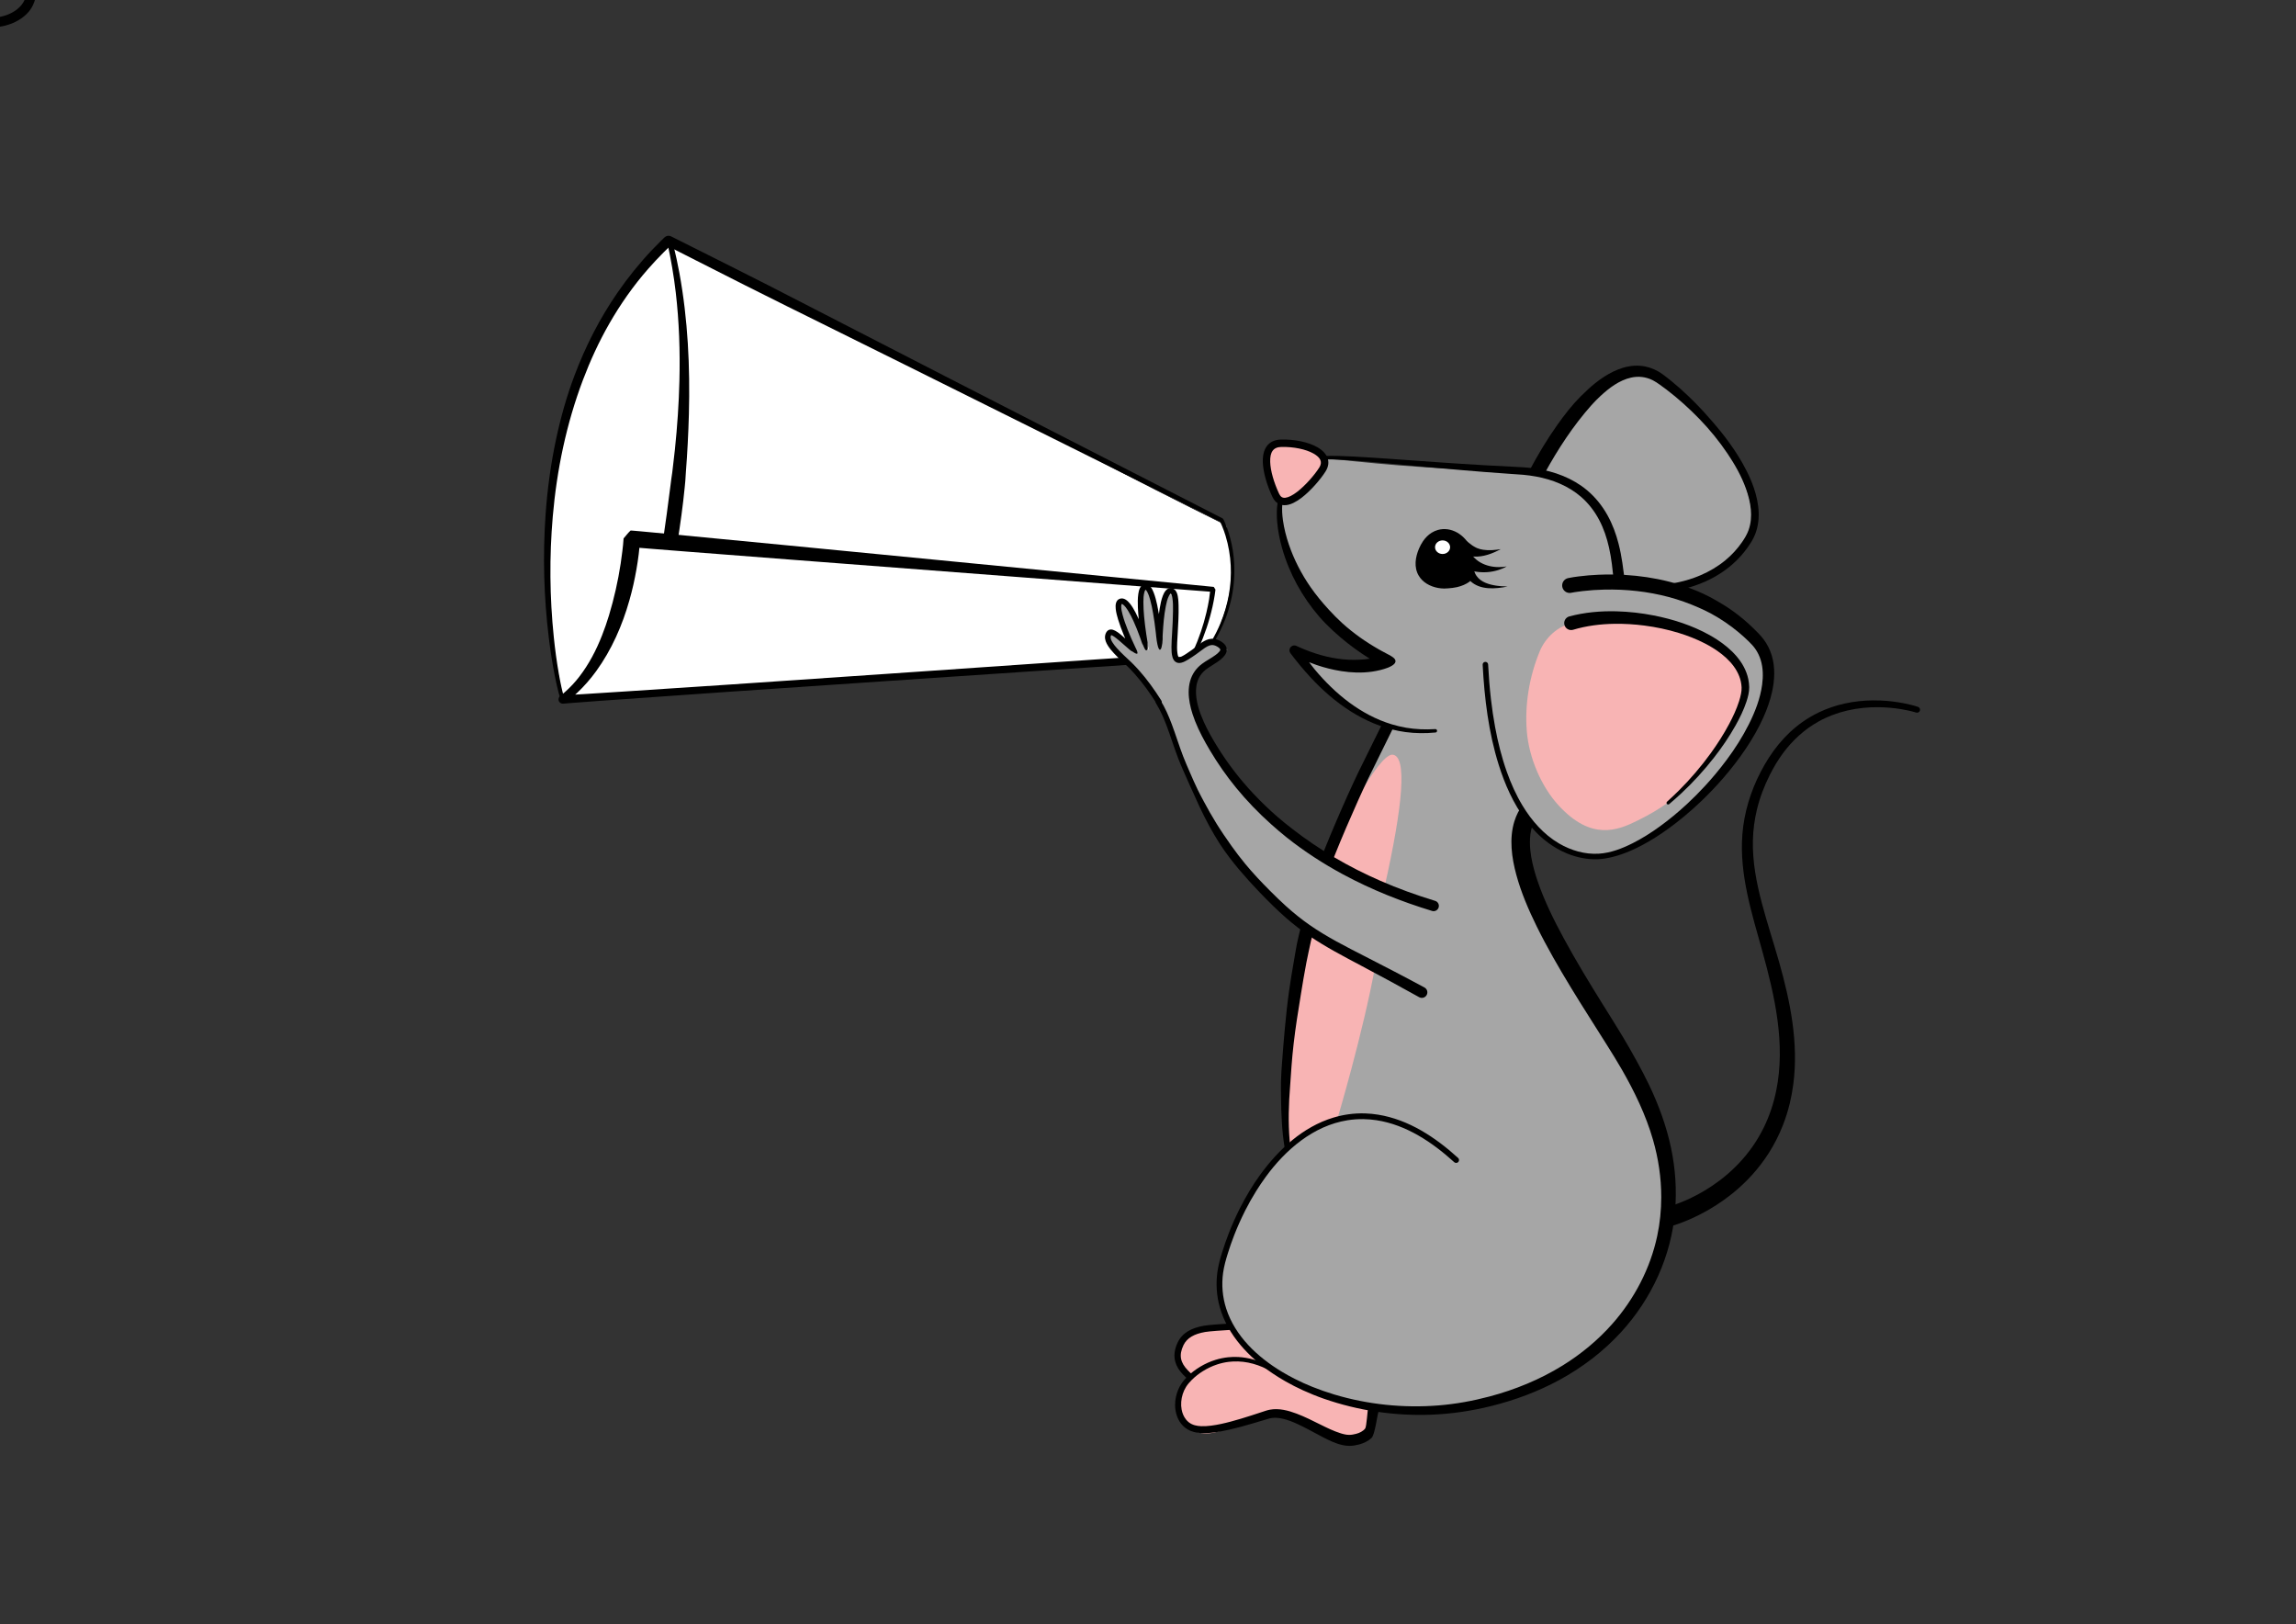 <svg id="e0aBpikTeoh1" xmlns="http://www.w3.org/2000/svg" xmlns:xlink="http://www.w3.org/1999/xlink" viewBox="0 0 3370.82 2384.24" shape-rendering="geometricPrecision" text-rendering="geometricPrecision">
<rect x="0" y="0" width="3370.82" height="2384.24" fill="#333333" stroke="none"/>
<style><![CDATA[
#e0aBpikTeoh4_tr {animation: e0aBpikTeoh4_tr__tr 3410ms linear infinite normal forwards}@keyframes e0aBpikTeoh4_tr__tr { 0% {transform: translate(1971.031px,2044.987px) rotate(0deg)} 0.293% {transform: translate(1971.031px,2044.987px) rotate(0deg)} 8.504% {transform: translate(1971.031px,2044.987px) rotate(-5.904deg)} 16.716% {transform: translate(1971.031px,2044.987px) rotate(0deg)} 24.927% {transform: translate(1971.031px,2044.987px) rotate(-5.904deg)} 33.138% {transform: translate(1971.031px,2044.987px) rotate(0deg)} 41.056% {transform: translate(1971.031px,2044.987px) rotate(-5.904deg)} 49.267% {transform: translate(1971.031px,2044.987px) rotate(0deg)} 58.651% {transform: translate(1971.031px,2044.987px) rotate(-5.904deg)} 66.862% {transform: translate(1971.031px,2044.987px) rotate(0deg)} 75.073% {transform: translate(1971.031px,2044.987px) rotate(-5.904deg)} 83.284% {transform: translate(1971.031px,2044.987px) rotate(0deg)} 90.323% {transform: translate(1971.031px,2044.987px) rotate(-5.904deg)} 98.534% {transform: translate(1971.031px,2044.987px) rotate(0deg)} 100% {transform: translate(1971.031px,2044.987px) rotate(0deg)}} #e0aBpikTeoh8_tr {animation: e0aBpikTeoh8_tr__tr 3410ms linear infinite normal forwards}@keyframes e0aBpikTeoh8_tr__tr { 0% {transform: translate(2109.818px,1395.4px) rotate(0deg)} 2.933% {transform: translate(2109.818px,1395.4px) rotate(0deg);animation-timing-function: cubic-bezier(0.785,0.135,0.15,0.86)} 14.956% {transform: translate(2109.818px,1395.4px) rotate(-3deg);animation-timing-function: cubic-bezier(0.785,0.135,0.15,0.86)} 32.845% {transform: translate(2109.818px,1395.4px) rotate(0deg)} 49.56% {transform: translate(2109.818px,1395.4px) rotate(-0.912deg)} 62.17% {transform: translate(2109.818px,1395.4px) rotate(0deg);animation-timing-function: cubic-bezier(0.785,0.135,0.15,0.86)} 74.194% {transform: translate(2109.818px,1395.4px) rotate(-2deg);animation-timing-function: cubic-bezier(0.785,0.135,0.15,0.86)} 87.097% {transform: translate(2109.818px,1395.4px) rotate(-0.912deg)} 99.413% {transform: translate(2109.818px,1395.4px) rotate(0deg)} 100% {transform: translate(2109.818px,1395.4px) rotate(0deg)}} #e0aBpikTeoh19_tr {animation: e0aBpikTeoh19_tr__tr 3410ms linear infinite normal forwards}@keyframes e0aBpikTeoh19_tr__tr { 0% {transform: translate(2054.571px,2057.081px) rotate(0deg);animation-timing-function: cubic-bezier(0.42,0,0.58,1)} 14.663% {transform: translate(2054.571px,2057.081px) rotate(-0.924deg);animation-timing-function: cubic-bezier(0.42,0,0.58,1)} 29.326% {transform: translate(2054.571px,2057.081px) rotate(0deg)} 35.191% {transform: translate(2054.571px,2057.081px) rotate(0deg);animation-timing-function: cubic-bezier(0.42,0,0.58,1)} 49.853% {transform: translate(2054.571px,2057.081px) rotate(-0.924deg);animation-timing-function: cubic-bezier(0.42,0,0.58,1)} 64.516% {transform: translate(2054.571px,2057.081px) rotate(0deg)} 70.381% {transform: translate(2054.571px,2057.081px) rotate(0deg);animation-timing-function: cubic-bezier(0.42,0,0.58,1)} 85.044% {transform: translate(2054.571px,2057.081px) rotate(-0.924deg);animation-timing-function: cubic-bezier(0.42,0,0.58,1)} 96.774% {transform: translate(2054.571px,2057.081px) rotate(0deg)} 100% {transform: translate(2054.571px,2057.081px) rotate(0deg)}} #e0aBpikTeoh19_ts {animation: e0aBpikTeoh19_ts__ts 3410ms linear infinite normal forwards}@keyframes e0aBpikTeoh19_ts__ts { 0% {transform: scale(1,1);animation-timing-function: cubic-bezier(0.42,0,0.58,1)} 14.663% {transform: scale(0.997,1.027);animation-timing-function: cubic-bezier(0.42,0,0.58,1)} 29.326% {transform: scale(1,1)} 35.191% {transform: scale(1,1);animation-timing-function: cubic-bezier(0.42,0,0.58,1)} 49.853% {transform: scale(0.997,1.027);animation-timing-function: cubic-bezier(0.42,0,0.58,1)} 64.516% {transform: scale(1,1)} 70.381% {transform: scale(1,1);animation-timing-function: cubic-bezier(0.42,0,0.58,1)} 85.044% {transform: scale(0.997,1.027);animation-timing-function: cubic-bezier(0.42,0,0.58,1)} 96.774% {transform: scale(1,1)} 100% {transform: scale(1,1)}} #e0aBpikTeoh37 {animation: e0aBpikTeoh37__m 3410ms linear infinite normal forwards}@keyframes e0aBpikTeoh37__m { 0% {d: path('M2117.34,776.688C2114.95,776.852,2112.59,777.279,2110.28,777.938C2107.07,778.852,2103.98,780.23,2101.16,782C2096.12,785.157,2091.92,789.49,2088.56,794.375C2086.21,797.806,2084.26,801.519,2082.62,805.344C2077.24,817.951,2074.93,832.714,2082.28,845.062C2083.57,847.233,2085.12,849.276,2086.88,851.094C2095.14,859.665,2107.96,863.827,2119.69,863.906C2121.67,863.92,2123.62,863.745,2125.59,863.594C2129.9,863.265,2134.19,862.803,2138.41,861.844C2145.09,860.324,2151.44,857.759,2157,853.719C2157.36,853.438,2157.54,853.039,2157.84,852.719C2172.44,866.536,2194.59,864.57,2212.75,860.969C2209.63,860.891,2206.51,860.757,2203.41,860.5C2201.16,860.314,2198.92,860.071,2196.69,859.75C2186,858.214,2173.67,854.767,2167.16,845.406C2163.6,840.291,2162.24,834.043,2161.94,827.906C2161.74,823.949,2162.16,819.981,2161.84,816.031C2161.68,814.013,2161.24,812.015,2160.72,810.062C2155.67,791.258,2137.4,775.314,2117.34,776.688Z')} 5.865% {d: path('M2117.34,776.688C2114.95,776.852,2112.59,777.279,2110.28,777.938C2107.07,778.852,2103.98,780.23,2101.16,782C2096.12,785.157,2091.92,789.49,2088.56,794.375C2086.21,797.806,2084.26,801.519,2082.62,805.344C2077.24,817.951,2074.93,832.714,2082.28,845.062C2083.57,847.233,2085.12,849.276,2086.88,851.094C2095.14,859.665,2107.96,863.827,2119.69,863.906C2121.67,863.92,2123.62,863.745,2125.59,863.594C2129.9,863.265,2134.19,862.803,2138.41,861.844C2145.09,860.324,2151.44,857.759,2157,853.719C2157.36,853.438,2157.54,853.039,2157.84,852.719C2172.44,866.536,2194.59,864.57,2212.75,860.969C2209.63,860.891,2206.51,860.757,2203.41,860.5C2201.16,860.314,2198.92,860.071,2196.69,859.75C2186,858.214,2173.67,854.767,2167.16,845.406C2163.6,840.291,2162.24,834.043,2161.94,827.906C2161.74,823.949,2162.16,819.981,2161.84,816.031C2161.68,814.013,2161.24,812.015,2160.72,810.062C2155.67,791.258,2137.4,775.314,2117.34,776.688Z')} 7.625% {d: path('M2117.26,806.969C2114.87,807.133,2112.51,807.56,2110.2,808.219C2106.99,809.133,2103.9,810.511,2101.08,812.281C2096.04,815.438,2090.24,817.334,2086.88,822.219C2084.53,825.65,2081.78,828.613,2080.14,832.438C2079.294,837.345,2080.14,840.03,2082.28,845.062C2083.57,847.233,2085.12,849.276,2086.88,851.094C2095.14,859.665,2107.96,863.827,2119.69,863.906C2121.67,863.92,2123.62,863.745,2125.59,863.594C2129.9,863.265,2134.19,862.803,2138.41,861.844C2145.09,860.324,2151.44,857.759,2157,853.719C2157.36,853.438,2157.54,853.039,2157.84,852.719C2172.44,866.536,2194.59,864.57,2212.75,860.969C2209.63,860.891,2206.51,860.757,2203.41,860.5C2201.16,860.314,2198.92,860.071,2196.69,859.75C2186,858.214,2173.67,854.767,2167.16,845.406C2163.6,840.291,2162.16,841.261,2161.86,835.124C2161.66,831.167,2162.08,838.231,2161.76,834.281C2161.6,832.263,2161.16,830.265,2160.64,828.312C2155.59,809.508,2137.32,805.595,2117.26,806.969Z')} 12.903% {d: path('M2117.34,776.688C2114.95,776.852,2112.59,777.279,2110.28,777.938C2107.07,778.852,2103.98,780.23,2101.16,782C2096.12,785.157,2091.92,789.49,2088.56,794.375C2086.21,797.806,2084.26,801.519,2082.62,805.344C2077.24,817.951,2074.93,832.714,2082.28,845.062C2083.57,847.233,2085.12,849.276,2086.88,851.094C2095.14,859.665,2107.96,863.827,2119.69,863.906C2121.67,863.92,2123.62,863.745,2125.59,863.594C2129.9,863.265,2134.19,862.803,2138.41,861.844C2145.09,860.324,2151.44,857.759,2157,853.719C2157.36,853.438,2157.54,853.039,2157.84,852.719C2172.44,866.536,2194.59,864.57,2212.75,860.969C2209.63,860.891,2206.51,860.757,2203.41,860.5C2201.16,860.314,2198.92,860.071,2196.69,859.75C2186,858.214,2173.67,854.767,2167.16,845.406C2163.6,840.291,2162.24,834.043,2161.94,827.906C2161.74,823.949,2162.16,819.981,2161.84,816.031C2161.68,814.013,2161.24,812.015,2160.72,810.062C2155.67,791.258,2137.4,775.314,2117.34,776.688Z')} 58.651% {d: path('M2117.34,776.688C2114.95,776.852,2112.59,777.279,2110.28,777.938C2107.07,778.852,2103.98,780.23,2101.16,782C2096.12,785.157,2091.92,789.49,2088.56,794.375C2086.21,797.806,2084.26,801.519,2082.62,805.344C2077.24,817.951,2074.93,832.714,2082.28,845.062C2083.57,847.233,2085.12,849.276,2086.88,851.094C2095.14,859.665,2107.96,863.827,2119.69,863.906C2121.67,863.92,2123.62,863.745,2125.59,863.594C2129.9,863.265,2134.19,862.803,2138.41,861.844C2145.09,860.324,2151.44,857.759,2157,853.719C2157.36,853.438,2157.54,853.039,2157.84,852.719C2172.44,866.536,2194.59,864.57,2212.75,860.969C2209.63,860.891,2206.51,860.757,2203.41,860.5C2201.16,860.314,2198.92,860.071,2196.69,859.75C2186,858.214,2173.67,854.767,2167.16,845.406C2163.6,840.291,2162.24,834.043,2161.94,827.906C2161.74,823.949,2162.16,819.981,2161.84,816.031C2161.68,814.013,2161.24,812.015,2160.72,810.062C2155.67,791.258,2137.4,775.314,2117.34,776.688Z')} 60.411% {d: path('M2117.26,806.969C2114.87,807.133,2112.51,807.56,2110.2,808.219C2106.99,809.133,2103.9,810.511,2101.08,812.281C2096.04,815.438,2090.24,817.334,2086.88,822.219C2084.53,825.65,2081.78,828.613,2080.14,832.438C2079.294,837.345,2080.14,840.03,2082.28,845.062C2083.57,847.233,2085.12,849.276,2086.88,851.094C2095.14,859.665,2107.96,863.827,2119.69,863.906C2121.67,863.92,2123.62,863.745,2125.59,863.594C2129.9,863.265,2134.19,862.803,2138.41,861.844C2145.09,860.324,2151.44,857.759,2157,853.719C2157.36,853.438,2157.54,853.039,2157.84,852.719C2172.44,866.536,2194.59,864.57,2212.75,860.969C2209.63,860.891,2206.51,860.757,2203.41,860.5C2201.16,860.314,2198.92,860.071,2196.69,859.75C2186,858.214,2173.67,854.767,2167.16,845.406C2163.6,840.291,2162.16,841.261,2161.86,835.124C2161.66,831.167,2162.08,838.231,2161.76,834.281C2161.6,832.263,2161.16,830.265,2160.64,828.312C2155.59,809.508,2137.32,805.595,2117.26,806.969Z')} 65.689% {d: path('M2117.34,776.688C2114.95,776.852,2112.59,777.279,2110.28,777.938C2107.07,778.852,2103.98,780.23,2101.16,782C2096.12,785.157,2091.92,789.49,2088.56,794.375C2086.21,797.806,2084.26,801.519,2082.62,805.344C2077.24,817.951,2074.93,832.714,2082.28,845.062C2083.57,847.233,2085.12,849.276,2086.88,851.094C2095.14,859.665,2107.96,863.827,2119.69,863.906C2121.67,863.92,2123.62,863.745,2125.59,863.594C2129.9,863.265,2134.19,862.803,2138.41,861.844C2145.09,860.324,2151.44,857.759,2157,853.719C2157.36,853.438,2157.54,853.039,2157.84,852.719C2172.44,866.536,2194.59,864.57,2212.75,860.969C2209.63,860.891,2206.51,860.757,2203.41,860.5C2201.16,860.314,2198.92,860.071,2196.69,859.75C2186,858.214,2173.67,854.767,2167.16,845.406C2163.6,840.291,2162.24,834.043,2161.94,827.906C2161.74,823.949,2162.16,819.981,2161.84,816.031C2161.68,814.013,2161.24,812.015,2160.72,810.062C2155.67,791.258,2137.4,775.314,2117.34,776.688Z')} 100% {d: path('M2117.34,776.688C2114.95,776.852,2112.59,777.279,2110.28,777.938C2107.07,778.852,2103.98,780.23,2101.16,782C2096.12,785.157,2091.92,789.49,2088.56,794.375C2086.21,797.806,2084.26,801.519,2082.62,805.344C2077.24,817.951,2074.93,832.714,2082.28,845.062C2083.57,847.233,2085.12,849.276,2086.88,851.094C2095.14,859.665,2107.96,863.827,2119.69,863.906C2121.67,863.92,2123.62,863.745,2125.59,863.594C2129.9,863.265,2134.19,862.803,2138.41,861.844C2145.09,860.324,2151.44,857.759,2157,853.719C2157.36,853.438,2157.54,853.039,2157.84,852.719C2172.44,866.536,2194.59,864.57,2212.75,860.969C2209.63,860.891,2206.51,860.757,2203.41,860.5C2201.16,860.314,2198.92,860.071,2196.69,859.75C2186,858.214,2173.67,854.767,2167.16,845.406C2163.6,840.291,2162.24,834.043,2161.94,827.906C2161.74,823.949,2162.16,819.981,2161.84,816.031C2161.68,814.013,2161.24,812.015,2160.72,810.062C2155.67,791.258,2137.4,775.314,2117.34,776.688Z')}} #e0aBpikTeoh37_tr {animation: e0aBpikTeoh37_tr__tr 3410ms linear infinite normal forwards}@keyframes e0aBpikTeoh37_tr__tr { 0% {transform: translate(2117.26px,863.906px) rotate(0deg)} 5.865% {transform: translate(2117.26px,863.906px) rotate(0deg)} 12.903% {transform: translate(2117.26px,863.906px) rotate(0deg)} 58.651% {transform: translate(2117.26px,863.906px) rotate(0deg)} 65.689% {transform: translate(2117.26px,863.906px) rotate(0deg)} 100% {transform: translate(2117.26px,863.906px) rotate(0deg)}} #e0aBpikTeoh37_ts {animation: e0aBpikTeoh37_ts__ts 3410ms linear infinite normal forwards}@keyframes e0aBpikTeoh37_ts__ts { 0% {transform: scale(1,1)} 5.865% {transform: scale(1,1)} 7.625% {transform: scale(1,0.819)} 12.903% {transform: scale(1,1)} 58.651% {transform: scale(1,1)} 60.411% {transform: scale(1,0.819)} 65.689% {transform: scale(1,1)} 100% {transform: scale(1,1)}} #e0aBpikTeoh38_to {animation: e0aBpikTeoh38_to__to 3410ms linear infinite normal forwards}@keyframes e0aBpikTeoh38_to__to { 0% {transform: translate(2128.33px,803.368px)} 5.865% {transform: translate(2128.33px,803.368px)} 7.625% {transform: translate(2132.766px,858.554px)} 12.903% {transform: translate(2128.33px,803.368px)} 58.651% {transform: translate(2128.33px,803.368px)} 60.411% {transform: translate(2132.766px,858.554px)} 65.689% {transform: translate(2128.33px,803.368px)} 100% {transform: translate(2128.33px,803.368px)}} #e0aBpikTeoh38_tr {animation: e0aBpikTeoh38_tr__tr 3410ms linear infinite normal forwards}@keyframes e0aBpikTeoh38_tr__tr { 0% {transform: rotate(0deg)} 5.865% {transform: rotate(0deg)} 7.625% {transform: rotate(-44.988deg)} 12.903% {transform: rotate(0deg)} 58.651% {transform: rotate(0deg)} 60.411% {transform: rotate(-44.988deg)} 65.689% {transform: rotate(0deg)} 100% {transform: rotate(0deg)}} #e0aBpikTeoh39_to {animation: e0aBpikTeoh39_to__to 3410ms linear infinite normal forwards}@keyframes e0aBpikTeoh39_to__to { 0% {transform: translate(2141.91px,817.074px)} 5.865% {transform: translate(2141.91px,817.074px)} 7.625% {transform: translate(2146.346px,852.361px)} 12.903% {transform: translate(2141.91px,817.074px)} 58.651% {transform: translate(2141.91px,817.074px)} 60.411% {transform: translate(2146.346px,852.361px)} 65.689% {transform: translate(2141.91px,817.074px)} 100% {transform: translate(2141.91px,817.074px)}} #e0aBpikTeoh39_tr {animation: e0aBpikTeoh39_tr__tr 3410ms linear infinite normal forwards}@keyframes e0aBpikTeoh39_tr__tr { 0% {transform: rotate(0deg)} 5.865% {transform: rotate(0deg)} 7.625% {transform: rotate(-42.887deg)} 12.903% {transform: rotate(0deg)} 58.651% {transform: rotate(0deg)} 60.411% {transform: rotate(-42.887deg)} 65.689% {transform: rotate(0deg)} 100% {transform: rotate(0deg)}} #e0aBpikTeoh40_to {animation: e0aBpikTeoh40_to__to 3410ms linear infinite normal forwards}@keyframes e0aBpikTeoh40_to__to { 0% {transform: translate(2117.26px,803.223px)} 5.865% {transform: translate(2117.26px,803.223px)} 7.625% {transform: translate(2117.26px,834.392px)} 12.903% {transform: translate(2117.26px,803.223px)} 58.651% {transform: translate(2117.26px,803.223px)} 60.411% {transform: translate(2117.26px,834.392px)} 65.689% {transform: translate(2117.26px,803.223px)} 100% {transform: translate(2117.26px,803.223px)}} #e0aBpikTeoh40_ts {animation: e0aBpikTeoh40_ts__ts 3410ms linear infinite normal forwards}@keyframes e0aBpikTeoh40_ts__ts { 0% {transform: scale(1,1)} 5.865% {transform: scale(1,1)} 7.625% {transform: scale(0.5,0.5)} 12.903% {transform: scale(1,1)} 58.651% {transform: scale(1,1)} 60.411% {transform: scale(0.5,0.5)} 65.689% {transform: scale(1,1)} 100% {transform: scale(1,1)}} #e0aBpikTeoh40 {animation: e0aBpikTeoh40_c_o 3410ms linear infinite normal forwards}@keyframes e0aBpikTeoh40_c_o { 0% {opacity: 1} 5.865% {opacity: 1} 6.745% {opacity: 0} 10.557% {opacity: 0} 11.73% {opacity: 1} 58.651% {opacity: 1} 59.531% {opacity: 0} 63.343% {opacity: 0} 64.516% {opacity: 1} 100% {opacity: 1}} #e0aBpikTeoh41_ts {animation: e0aBpikTeoh41_ts__ts 3410ms linear infinite normal forwards}@keyframes e0aBpikTeoh41_ts__ts { 0% {transform: translate(1923.351px,714.232px) scale(1,1)} 0.293% {transform: translate(1923.351px,714.232px) scale(1,1);animation-timing-function: cubic-bezier(0.785,0.135,0.15,0.86)} 9.091% {transform: translate(1923.351px,714.232px) scale(1.1,1.1);animation-timing-function: cubic-bezier(0.785,0.135,0.15,0.86)} 18.182% {transform: translate(1923.351px,714.232px) scale(1,1);animation-timing-function: cubic-bezier(0.785,0.135,0.15,0.86)} 26.393% {transform: translate(1923.351px,714.232px) scale(1.1,1.1);animation-timing-function: cubic-bezier(0.785,0.135,0.15,0.86)} 33.724% {transform: translate(1923.351px,714.232px) scale(1,1);animation-timing-function: cubic-bezier(0.785,0.135,0.15,0.86)} 42.522% {transform: translate(1923.351px,714.232px) scale(1.1,1.1);animation-timing-function: cubic-bezier(0.785,0.135,0.15,0.86)} 51.613% {transform: translate(1923.351px,714.232px) scale(1,1);animation-timing-function: cubic-bezier(0.785,0.135,0.15,0.86)} 59.824% {transform: translate(1923.351px,714.232px) scale(1,1);animation-timing-function: cubic-bezier(0.785,0.135,0.15,0.86)} 68.622% {transform: translate(1923.351px,714.232px) scale(1.1,1.1);animation-timing-function: cubic-bezier(0.785,0.135,0.15,0.86)} 77.713% {transform: translate(1923.351px,714.232px) scale(1,1)} 100% {transform: translate(1923.351px,714.232px) scale(1,1)}} #e0aBpikTeoh45_to {animation: e0aBpikTeoh45_to__to 3410ms linear infinite normal forwards}@keyframes e0aBpikTeoh45_to__to { 0% {transform: translate(1208.045px,817.305px)} 14.663% {transform: translate(1208.045px,817.305px);animation-timing-function: cubic-bezier(0.005,0.46,0.9,0.995)} 89.443% {transform: translate(65.695px,687.733px)} 100% {transform: translate(65.695px,687.733px)}} #e0aBpikTeoh45_tr {animation: e0aBpikTeoh45_tr__tr 3410ms linear infinite normal forwards}@keyframes e0aBpikTeoh45_tr__tr { 0% {transform: rotate(0deg)} 14.663% {transform: rotate(0deg)} 24.34% {transform: rotate(7.05deg)} 43.109% {transform: rotate(-6.929deg)} 56.891% {transform: rotate(0deg)} 70.674% {transform: rotate(7.05deg)} 89.443% {transform: rotate(-6.929deg)} 100% {transform: rotate(-6.929deg)}} #e0aBpikTeoh45 {animation: e0aBpikTeoh45_c_o 3410ms linear infinite normal forwards}@keyframes e0aBpikTeoh45_c_o { 0% {opacity: 1} 55.132% {opacity: 1} 73.9% {opacity: 0} 100% {opacity: 0}} #e0aBpikTeoh47_to {animation: e0aBpikTeoh47_to__to 3410ms linear infinite normal forwards}@keyframes e0aBpikTeoh47_to__to { 0% {offset-distance: 0%} 39.003% {offset-distance: 0%;animation-timing-function: cubic-bezier(0.005,0.46,0.9,0.995)} 100% {offset-distance: 100%}} #e0aBpikTeoh47_tr {animation: e0aBpikTeoh47_tr__tr 3410ms linear infinite normal forwards}@keyframes e0aBpikTeoh47_tr__tr { 0% {transform: rotate(0deg)} 39.003% {transform: rotate(0deg)} 48.68% {transform: rotate(7.05deg)} 67.449% {transform: rotate(-6.929deg)} 81.232% {transform: rotate(0deg)} 95.015% {transform: rotate(7.05deg)} 100% {transform: rotate(3.337deg)}} #e0aBpikTeoh47 {animation: e0aBpikTeoh47_c_o 3410ms linear infinite normal forwards}@keyframes e0aBpikTeoh47_c_o { 0% {opacity: 0} 39.003% {opacity: 0} 44.868% {opacity: 1} 79.472% {opacity: 1} 98.24% {opacity: 0} 100% {opacity: 0}} #e0aBpikTeoh51_to {animation: e0aBpikTeoh51_to__to 3410ms linear infinite normal forwards}@keyframes e0aBpikTeoh51_to__to { 0% {transform: translate(1208.045px,817.305px);animation-timing-function: cubic-bezier(0.005,0.46,0.9,0.995)} 73.021% {transform: translate(65.695px,687.733px)} 100% {transform: translate(65.695px,687.733px)}} #e0aBpikTeoh51_tr {animation: e0aBpikTeoh51_tr__tr 3410ms linear infinite normal forwards}@keyframes e0aBpikTeoh51_tr__tr { 0% {transform: rotate(0deg)} 7.918% {transform: rotate(7.05deg)} 26.686% {transform: rotate(-6.929deg)} 40.469% {transform: rotate(0deg)} 54.252% {transform: rotate(7.05deg)} 73.021% {transform: rotate(-6.929deg)} 100% {transform: rotate(-6.929deg)}} #e0aBpikTeoh51 {animation: e0aBpikTeoh51_c_o 3410ms linear infinite normal forwards}@keyframes e0aBpikTeoh51_c_o { 0% {opacity: 1} 38.71% {opacity: 1} 57.478% {opacity: 0} 100% {opacity: 0}} #e0aBpikTeoh53_to {animation: e0aBpikTeoh53_to__to 3410ms linear infinite normal forwards}@keyframes e0aBpikTeoh53_to__to { 0% {offset-distance: 0%} 8.798% {offset-distance: 0%;animation-timing-function: cubic-bezier(0.005,0.46,0.9,0.995)} 83.578% {offset-distance: 100%} 100% {offset-distance: 100%}} #e0aBpikTeoh53_tr {animation: e0aBpikTeoh53_tr__tr 3410ms linear infinite normal forwards}@keyframes e0aBpikTeoh53_tr__tr { 0% {transform: rotate(0deg)} 8.798% {transform: rotate(0deg)} 18.475% {transform: rotate(7.05deg)} 37.243% {transform: rotate(-6.929deg)} 51.026% {transform: rotate(0deg)} 64.809% {transform: rotate(7.05deg)} 83.578% {transform: rotate(-6.929deg)} 100% {transform: rotate(-6.929deg)}} #e0aBpikTeoh53 {animation: e0aBpikTeoh53_c_o 3410ms linear infinite normal forwards}@keyframes e0aBpikTeoh53_c_o { 0% {opacity: 1} 49.267% {opacity: 1} 68.035% {opacity: 0} 100% {opacity: 0}} #e0aBpikTeoh55_to {animation: e0aBpikTeoh55_to__to 3410ms linear infinite normal forwards}@keyframes e0aBpikTeoh55_to__to { 0% {offset-distance: 0%} 22.581% {offset-distance: 0%;animation-timing-function: cubic-bezier(0.005,0.46,0.9,0.995)} 97.361% {offset-distance: 100%} 100% {offset-distance: 100%}} #e0aBpikTeoh55_tr {animation: e0aBpikTeoh55_tr__tr 3410ms linear infinite normal forwards}@keyframes e0aBpikTeoh55_tr__tr { 0% {transform: rotate(0deg)} 22.581% {transform: rotate(0deg)} 32.258% {transform: rotate(7.05deg)} 51.026% {transform: rotate(-6.929deg)} 64.809% {transform: rotate(0deg)} 78.592% {transform: rotate(7.05deg)} 97.361% {transform: rotate(-6.929deg)} 100% {transform: rotate(-6.929deg)}} #e0aBpikTeoh55 {animation: e0aBpikTeoh55_c_o 3410ms linear infinite normal forwards}@keyframes e0aBpikTeoh55_c_o { 0% {opacity: 0} 22.581% {opacity: 0} 28.446% {opacity: 1} 63.05% {opacity: 1} 81.818% {opacity: 0} 100% {opacity: 0}} #e0aBpikTeoh59_tr {animation: e0aBpikTeoh59_tr__tr 3410ms linear infinite normal forwards}@keyframes e0aBpikTeoh59_tr__tr { 0% {transform: translate(2460.307px,1780.866px) rotate(0deg)} 0.293% {transform: translate(2460.307px,1780.866px) rotate(0deg);animation-timing-function: cubic-bezier(0.42,0,0.58,1)} 21.408% {transform: translate(2460.307px,1780.866px) rotate(2deg);animation-timing-function: cubic-bezier(0.42,0,0.58,1)} 62.757% {transform: translate(2460.307px,1780.866px) rotate(0deg);animation-timing-function: cubic-bezier(0.42,0,0.58,1)} 81.818% {transform: translate(2460.307px,1780.866px) rotate(2deg);animation-timing-function: cubic-bezier(0.42,0,0.58,1)} 99.707% {transform: translate(2460.307px,1780.866px) rotate(0deg)} 100% {transform: translate(2460.307px,1780.866px) rotate(0deg)}} #e0aBpikTeoh59_tk {animation: e0aBpikTeoh59_tk__tk 3410ms linear infinite normal forwards}@keyframes e0aBpikTeoh59_tk__tk { 0% {transform: skewX(0deg) skewY(0deg)} 0.293% {transform: skewX(0deg) skewY(0deg);animation-timing-function: cubic-bezier(0.42,0,0.58,1)} 21.408% {transform: skewX(-5deg) skewY(0deg);animation-timing-function: cubic-bezier(0.42,0,0.58,1)} 62.757% {transform: skewX(0deg) skewY(0deg)} 100% {transform: skewX(0deg) skewY(0deg)}} #e0aBpikTeoh59_ts {animation: e0aBpikTeoh59_ts__ts 3410ms linear infinite normal forwards}@keyframes e0aBpikTeoh59_ts__ts { 0% {transform: scale(1,1)} 0.293% {transform: scale(1,1);animation-timing-function: cubic-bezier(0.42,0,0.58,1)} 21.408% {transform: scale(1,1);animation-timing-function: cubic-bezier(0.42,0,0.58,1)} 62.757% {transform: scale(1,1)} 100% {transform: scale(1,1)}} #e0aBpikTeoh60_tr {animation: e0aBpikTeoh60_tr__tr 3410ms linear infinite normal forwards}@keyframes e0aBpikTeoh60_tr__tr { 0% {transform: translate(2109.818px,1395.4px) rotate(0deg)} 2.933% {transform: translate(2109.818px,1395.4px) rotate(0deg);animation-timing-function: cubic-bezier(0.785,0.135,0.15,0.86)} 14.956% {transform: translate(2109.818px,1395.4px) rotate(-3deg);animation-timing-function: cubic-bezier(0.785,0.135,0.15,0.86)} 32.845% {transform: translate(2109.818px,1395.4px) rotate(0deg)} 49.56% {transform: translate(2109.818px,1395.4px) rotate(-0.912deg)} 62.17% {transform: translate(2109.818px,1395.4px) rotate(0deg);animation-timing-function: cubic-bezier(0.785,0.135,0.15,0.86)} 74.194% {transform: translate(2109.818px,1395.4px) rotate(-2deg);animation-timing-function: cubic-bezier(0.785,0.135,0.15,0.86)} 87.097% {transform: translate(2109.818px,1395.4px) rotate(-0.912deg)} 99.413% {transform: translate(2109.818px,1395.4px) rotate(0deg)} 100% {transform: translate(2109.818px,1395.4px) rotate(0deg)}}
]]></style>
<g id="e0aBpikTeoh4_tr" transform="translate(1971.031,2044.987) rotate(0)"><g transform="translate(-1971.031,-2044.987)"><path d="M1803.76,1948.65c0,0-46.52-12.08-74.8,30.94-6.09,9.27,3.34,22.07,9.77,31.1c4.12,5.77,4.46,12.07,3.13,19.18-3.44,18.32-27.33,31.01-3.51,58.75c35.54,41.38,85.03-13.35,129.45-10.45c7.66.51,23.47-.92,30.68,1.68c27.23,9.82,55.22,25.96,83.41,32.52c19.4,4.52,43.68-22.63,37.34-43.58-.29-.95,5.02-65.66,4.05-65.91-26.92-6.96-15.77-21.3-42.69-28.26-8.31-2.16-50.64-16.32-58.65-19.43-48.43-18.8-118.18-6.54-118.18-6.54Z" clip-rule="evenodd" fill="#f8b4b4" stroke-linecap="round" stroke-linejoin="round" stroke-miterlimit="10"/><path d="M1810.62,1991.81c-2.46.06-4.95.22-7.4.47-6.29.65-12.52,1.92-18.56,3.78-7.97,2.45-15.59,5.89-22.72,10.19-7.08,4.26-13.73,9.37-19.53,15.25-3,3.03-5.81,6.29-8.13,9.88-3.7,5.7-6.33,12.14-7.78,18.78-.86,3.92-1.31,7.92-1.31,11.93-.01,4.44.55,8.9,1.72,13.19c1.41,5.21,3.73,10.17,7.06,14.44c1.66,2.13,3.57,4.09,5.69,5.78c10.77,8.63,25.27,8.92,38.4,7.66c8.95-.86,17.8-2.56,26.56-4.54c11.22-2.52,22.29-5.62,33.32-8.84c6.25-1.82,12.48-3.69,18.72-5.56c3.61-1.09,7.2-2.36,10.96-2.81c5.27-.64,10.61-.02,15.76,1.15c7.07,1.62,13.9,4.29,20.5,7.28c12.95,5.88,25.28,13.04,37.9,19.57c9.28,4.8,18.7,9.47,28.97,11.75c3.42.75,6.9,1.22,10.41,1.22c4.71-.01,9.51-.85,14.06-2.04c6.77-1.76,13.27-4.8,18.4-9.62c4.89-4.58,8.18-32.48,10.22-38.81c2.11-6.55,2.86-61.41,3.44-68.25-2.35-.78-5.03-1.78-8.12-3.13-2.76-1.2-5.14-2.42-7.5-3.62-.53,7.03-.97,62.24-2.97,69.03-.96,3.24-2.32,28.38-4.47,31.03-3.3,4.06-8.16,6.37-13.13,7.69-3.22.85-6.65,1.53-10,1.56-4.47.04-8.94-1.09-13.18-2.44-10-3.18-19.48-7.79-28.85-12.44-11.67-5.79-23.35-11.75-35.56-16.34-12.29-4.62-25.79-8.17-38.97-5.78-3.95.71-7.73,2.1-11.53,3.34-5.32,1.75-10.67,3.51-16,5.22-9.95,3.19-19.93,6.26-30.03,8.94-9.53,2.53-19.15,4.74-28.94,5.97-4.8.6-9.66.97-14.5.78-6.4-.25-12.76-1.57-17.94-5.53-1.56-1.2-2.97-2.57-4.21-4.1-3.49-4.27-5.6-9.54-6.6-14.93-.68-3.68-.83-7.47-.56-11.19.56-7.7,2.98-15.35,7.06-21.91c2.33-3.74,5.3-7.11,8.41-10.22c4.89-4.89,10.36-9.16,16.22-12.84c6.54-4.11,13.59-7.46,20.93-9.87c5.58-1.84,11.3-3.14,17.13-3.85c4.56-.55,9.19-.75,13.78-.59c20.2.68,38.76,8.11,55.72,18.72c1.25.79,2.92.43,3.72-.82s.44-2.92-.81-3.72c-4.97-3.23-10.07-6.25-15.38-8.9-13.4-6.68-27.98-11.02-42.97-11.81-2.46-.13-4.94-.16-7.41-.1Z" clip-rule="evenodd" stroke-linecap="round" stroke-linejoin="round" stroke-miterlimit="10"/><path d="M1844.75,1936.19c-1.12.67-29.25,5.99-37.13,6.47-12.9.77-32.91,2.12-39.78,3.31-18.86,3.25-32.15,10.61-38.84,24.62-4.92,10.3-5.92,19.75-3.5,28.44c1.91,6.87,5.72,12.72,11.31,18.63c1.24,1.31,2.49,2.53,4.1,4.06.28.27,3,2.85,3.43,3.28l6.57-6.72c-.49-.47-3.26-3.08-3.53-3.34-1.5-1.43-2.64-2.58-3.76-3.75-10.36-10.94-13.32-21.55-6.15-36.57c5.12-10.72,15.8-16.65,31.97-19.43c6.39-1.1,26.22-2.41,38.75-3.16c10.01-.6,38.31-5.97,41.37-7.81l-4.81-8.03Z" clip-rule="evenodd" stroke-linecap="round" stroke-linejoin="round" stroke-miterlimit="10"/></g></g><g id="e0aBpikTeoh8_tr" transform="translate(2109.818,1395.4) rotate(0)"><g transform="translate(-2109.818,-1395.4)"><g clip-rule="evenodd"><path d="M1772.44,959.704c-125.53,15.648-249.75,15.649-375.84,25.793-190.55,15.333-379.29,33.483-570.204,43.293-11.086-70.779-23.446-112.601-22.108-184.232c1.352-72.386,13.486-211.595,39.61-279.116c32.267-83.398,66.276-121.211,117.958-194.185c8.726-12.322,17.648-21.427,31.272-14.921C1262.64,485.028,1520.04,633.609,1799.96,771.448c18.54,85.085,1.96,124.695-27.52,188.256Z" clip-rule="evenodd" fill="#fff" stroke-linecap="round" stroke-linejoin="round" stroke-miterlimit="10"/></g></g></g><g id="e0aBpikTeoh19_tr" transform="translate(2054.571,2057.081) rotate(0)"><g id="e0aBpikTeoh19_ts" transform="scale(1,1)"><g transform="translate(-2054.571,-2057.081)"><g clip-rule="evenodd"><path d="M2057.99,1062.07c3.92-39.92-62.27,74.37-75.76,112.15-26.95,75.47-53.19,152.8-72.33,231.04-22.6,92.36,20.38,176.73-3.56,265.59-29.07,34.81-36.24,26.51-62.8,72.39-57.57,99.44-97.89,172.62,31.4,273.01c37.69,29.27,157.94,58.32,205.2,54.44c69.04-5.66,145.62-10.17,202.13-49.21c420.41-290.45-90.78-597.82-45.7-824.45c31.77,34.72,77.75,80.72,142.6,53.2c93.14-39.53,195.54-151.42,217.97-243.1c12.33-50.426-51.03-106.898-90.31-122.422-4.04-1.595-45.51-20.071-45.11-20.56.94-1.096,84.63-26.833,105.12-72.767c34.22-76.659-97.68-253.925-175.85-242.353-57.45,8.505-95.37,83.937-132.03,141.649-346.95.679-363.93-57.712-375.47,30.554C1868,839.668,1930,887.729,2033.54,967.016c-9.46,31.085-105.68-1.636-123.57-3.395-22.58-2.221,57.66,70.419,78.76,78.759c43.99,17.38,65.18,38.7,120.18,33.95" clip-rule="evenodd" fill="#a6a6a6" stroke-linecap="round" stroke-linejoin="round" stroke-miterlimit="10"/></g><g clip-rule="evenodd"><path d="M2307.87,915.536c-20.39,2.621-39.11,20.914-47.06,39.88-15.44,36.888-22.52,78.564-19.22,118.424c3.14,38.04,21.01,80.72,46.93,108.75c47.99,51.88,86.29,36.41,115.24,22.09c75.77-37.46,71.05-59.74,102.49-88.85c28.78-26.65,25.6-35.4,42.51-70.8c8.4-17.58,20.05-41.04,9.82-57.624-17.79-28.819-49.65-50.364-82.21-59.696-54.13-15.518-112.64-19.353-168.5-12.174Z" clip-rule="evenodd" fill="#f8b4b4" stroke-linecap="round" stroke-linejoin="round" stroke-miterlimit="10"/><path d="M2043.87,1107.74c-21.54,1.35-75.31,104.94-93.37,154.14c7.11,3.8,11.35,6.29,12.06,7.71.02.04.02.09.03.13.81.52,1.47.96,2.25,1.47.3.17.82.38,1.13.56c1.36.79,3.15,1.92,5.75,3.59c1.28.83,7.72,5,8.12,5.25.32.01.55.02.75.07.21.05.22.05.35.09.18.06.35.13.56.22c4.51,1.93,8,3.69,15.53,7.69.25.13.25.15.5.28c1.47.78,2.25,1.13,3.5,1.78.34.05.55.01,1.06.12.43.1.96.23,1.63.44.16.05.48.16.66.22.12-.06.25-.23.46-.31c1.03-.19,1.03-.18,1.44-.13.29.04.49.08.72.16.19.06.39.15.62.25.72.3,2.06.93,4.07,1.94.31.15.7.33,1.25.59.06-.04.06-.12.12-.16.6-.33,1.1-.4,1.63-.4.21,0,.4,0,.59.03.21.03.43.07.66.12.61.16,1.54.48,2.72.91c2.42.88,5.54,2.12,8.34,3.38c2.6,1.16,4.29,2.14,5.94,3.12c26.42-117.86,33.82-192.58,10.93-193.26Zm-124.21,253.17c-4.3,16.34-8.43,32.86-12.25,49.97-19.7,88.12-23.75,183.32-16.69,272.18c26.62-24.86,72.37-39.43,72.37-39.44c0,0,38.2-127.58,56.16-227.15-5.41-2.63-10.79-5.31-16-8.25-3.42-1.93-14.57-8.58-24.66-14.72-5.47-3.33-10.25-6.27-13.68-8.44-.97-.61-1.5-.98-2.25-1.47-.85.45-1.67.53-2.44.35-.37-.09-.71-.21-1.03-.38-1.3-.67-2.6-1.58-3.88-2.28-.37-.02-1.06,0-1.19-.09-.35-.15-.58-.3-1.43-.85-.69-.43-4.52-2.92-4.6-2.96-2.05-1.33-3.47-2.24-4.34-2.76-2.2-1.29-8.05-4.52-8.06-4.53-4.07-2.25-5.96-3.31-8.13-4.59-.64-.36-2.56-1.4-2.72-1.5-1.41-.87-4.03-2.42-5.18-3.09Z" clip-rule="evenodd" fill="#f8b4b4" stroke-linecap="round" stroke-linejoin="round" stroke-miterlimit="10"/></g><g clip-rule="evenodd"><path d="M2399,536.875c-21.22,1.348-41.08,12.865-57.41,25.875-3.5,2.79-6.86,5.717-10.15,8.75-3.75,3.451-7.44,6.981-11.03,10.594-12.5,12.571-23.47,26.663-33.72,41.094-15.4,21.678-29.06,44.56-41.53,68.031-.47.873-.61,1.797-.82,2.719.44-.277.71-.461.97-.532.24-.072.43-.094.66-.125.38-.05.91-.097,1.65-.125c1.34-.05,3-.066,3.88-.031c2.25.089,6.57.574,10.66,1.125c1.61-.007,3.81-.145,4.65,0c.33.056.58.112.91.25.04.019.08.071.12.094c19.39-35.388,41.61-69.404,68.41-99.625c4.32-4.874,8.91-9.484,13.69-13.907c12.66-11.708,27.55-22.979,44.72-26.781c10.87-2.408,21.77-1.148,31.75,3.844c3.59,1.8,6.87,4.058,10.15,6.375c3.4,2.401,6.76,4.851,10.06,7.375c17.01,12.977,32.99,27.365,47.91,42.687c15.45,15.865,29.48,33.127,41.85,51.5c10.77,16.009,20.38,33.052,26.93,51.25c6.96,19.32,10.88,41.281,3.69,61.126-2.21,6.086-5.55,11.614-9.19,16.937-6.92,10.117-15.3,19.227-24.75,27.031-10.95,9.05-23.27,16.326-36.31,21.938-10.86,4.673-22.23,8.212-33.81,10.594-5.91,1.214-11.96,2.315-18,2.593-3.1.152-5.5,2.775-5.35,5.875.16,3.101,2.78,5.496,5.88,5.344c7.46-.371,14.96-1.742,22.25-3.344c12.67-2.786,25.06-6.842,36.87-12.218c14.11-6.423,27.39-14.783,39.03-25.032c8.26-7.262,15.67-15.446,22.04-24.406c3.47-4.887,6.77-9.979,9.34-15.406c10.8-22.809,7.82-48.846-.09-72.032-5.8-16.967-14.19-32.978-23.72-48.124-7.52-11.948-15.82-23.398-24.66-34.407-4.3-5.355-8.76-10.583-13.25-15.781-4.08-4.734-8.2-9.432-12.44-14.031-14.49-15.732-29.94-30.598-46.5-44.157-2.97-2.436-5.97-4.85-9.03-7.187-3.4-2.607-6.84-5.136-10.56-7.281-8.13-4.69-17.22-7.654-26.59-8.406-3.08-.248-6.13-.256-9.16-.063Z" clip-rule="evenodd" stroke-linecap="round" stroke-linejoin="round" stroke-miterlimit="10"/><path d="M2368.72,843.312c-7.35-.094-14.7.015-22.03.344-9.83.442-19.65,1.239-29.41,2.5-5.05.653-10.11,1.384-15.09,2.438-5.95,1.258-9.76,7.11-8.5,13.062c1.26,5.953,7.11,9.758,13.06,8.5-.08.016.14-.047.22-.062.15-.03.29-.066.44-.094.41-.079.8-.144,1.21-.219c1.24-.225,2.48-.426,3.72-.625c3.66-.584,7.33-1.072,11-1.5c10.64-1.239,21.36-1.955,32.07-2.187c31.74-.69,63.73,2.683,94.43,10.875c15.16,4.043,29.88,9.286,44.22,15.625c6.28,2.774,12.51,5.715,18.53,9c14.29,7.783,27.84,17.102,40.32,27.531c4.72,3.946,9.31,8.051,13.71,12.344c3.67,3.572,7.26,7.211,10.22,11.406c3.55,5.014,6.25,10.607,8.07,16.469c3.62,11.731,3.75,24.257,2.12,36.341-2.73,20.25-10.29,39.74-19.41,57.91-9.27,18.49-20.47,36.06-32.84,52.62-9.92,13.29-20.5,26.04-31.75,38.22-8.51,9.22-17.38,18.13-26.59,26.66-12.64,11.7-25.92,22.72-39.88,32.81-12.59,9.1-25.76,17.49-39.65,24.47-15.52,7.8-32.33,14.34-49.82,15.37-20.32,1.21-40.77-4.8-58.21-15.03-22.54-13.21-40.22-33.38-53.63-55.56-9.44-15.61-16.93-32.35-23.03-49.53-7.63-21.47-13.15-43.67-17.28-66.06-2.47-13.35-4.43-26.77-6-40.25-1.99-17.06-3.29-34.195-4.19-51.346-.12-2.215-2-3.929-4.22-3.813-2.21.117-3.93,2.004-3.81,4.219c2.59,49.45,8.66,99.28,23.5,146.69c9.02,28.83,21.49,57.09,39.69,81.37c9.24,12.34,20.01,23.6,32.37,32.85c8.72,6.52,18.2,12.03,28.28,16.15c14.33,5.86,29.91,9.04,45.41,8.41c7.25-.29,14.4-1.58,21.44-3.31c9.02-2.23,17.78-5.35,26.31-9.03c12.5-5.41,24.47-11.98,36-19.22c14.61-9.18,28.51-19.46,41.81-30.44c9.47-7.81,18.66-15.96,27.47-24.5c10.27-9.95,20.15-20.27,29.56-31.03c12.52-14.32,24.25-29.37,34.82-45.19c9.64-14.44,18.36-29.55,25.46-45.41c5.35-11.93,9.79-24.32,12.66-37.09c3.98-17.736,4.93-36.537-.44-54.094-2.54-8.316-6.49-16.184-11.68-23.156-4.4-5.9-9.72-11.145-14.97-16.281-9.5-9.282-19.71-17.881-30.5-25.625-7.79-5.585-15.92-10.649-24.25-15.375-6.09-3.456-12.27-6.807-18.63-9.75-21.25-9.837-43.7-16.951-66.65-21.563-21.61-4.341-43.63-6.559-65.66-6.844Z" clip-rule="evenodd" stroke-linecap="round" stroke-linejoin="round" stroke-miterlimit="10"/><path d="" clip-rule="evenodd" fill="none" stroke="#000" stroke-width="10" stroke-linejoin="round" stroke-miterlimit="10"/><path d="M2232.38,1187.75c-1.39,1.16-2.65,2.5-3.5,4.22-2.24,4.46-4.17,9.03-5.63,13.81-7.76,25.41-3.92,53.31,2.94,78.47c7.14,26.19,17.94,51.28,29.9,75.59c15.18,30.84,32.47,60.62,50.32,89.97c17.22,28.34,35.25,56.15,52.84,84.25c7.38,11.79,14.76,23.57,21.69,35.63c18.81,32.75,35.45,67.18,45.94,103.56c7.86,27.3,12.08,55.61,12.06,84.03-.02,19.08-1.91,38.12-5.88,56.78-10.19,47.89-33.54,92.48-65.87,129.13-21.1,23.91-45.97,44.43-73.07,61.22-33.22,20.57-69.71,35.47-107.43,45.5-24.45,6.49-49.41,11.03-74.63,13.06-51.44,4.14-103.9-1.21-153.34-16.06-10.81-3.25-21.43-6.98-31.91-11.16-8.88-3.54-17.6-7.52-26.12-11.84-6.38-3.24-12.66-6.69-18.78-10.38-35.65-21.47-68.6-52.13-81.69-92.72-5.46-16.93-6.98-34.91-4.53-52.53c1.34-9.67,4.01-19.04,6.9-28.34c2.82-9.04,5.91-17.97,9.35-26.78c4.8-12.34,10.24-24.4,16.18-36.22c4.86-9.66,10.2-19.1,15.91-28.28c4.41-7.08,9.05-13.98,13.94-20.72c29.03-40,70.26-75.64,120.5-83.56c7.76-1.23,15.61-1.77,23.47-1.63c6.32.11,12.62.64,18.87,1.59c43.78,6.68,82.03,32.41,114.19,61.6c1.73,1.56,4.4,1.44,5.97-.28c1.57-1.73,1.44-4.41-.28-5.97-33.14-30.08-72.41-56.27-117.41-63.5-6.24-1.01-12.55-1.64-18.87-1.85-8.37-.27-16.75.17-25.03,1.35-7.37,1.04-14.67,2.66-21.79,4.81-45.02,13.59-80.76,47.09-107.84,84.41-5.26,7.24-10.22,14.74-14.84,22.4-5.3,8.78-10.27,17.75-14.88,26.91-5.88,11.69-11.19,23.67-15.94,35.87-3.64,9.37-6.94,18.87-9.93,28.47-2.92,9.37-5.5,18.83-6.85,28.56-2.41,17.43-1.22,35.27,3.63,52.19c11.71,40.83,43.02,73.47,77.5,96.72c6.03,4.07,12.24,7.9,18.56,11.5c8.46,4.82,17.13,9.3,26,13.31c10.02,4.53,20.2,8.7,30.59,12.32c50.38,17.53,104.04,25.45,157.35,23.46c30.16-1.12,60.01-5.62,89.28-12.93c34.37-8.59,67.86-21.09,99.03-38c33.94-18.42,65.05-42.13,91.09-70.69c44.53-48.82,73.33-111.26,78.88-177.31c2.6-30.94.5-62.2-5.91-92.57-6.77-32.09-18.15-63.16-32.31-92.71-5.68-11.87-11.82-23.48-18.16-35-6.58-11.97-13.33-23.89-20.37-35.6-9.65-16.03-19.64-31.84-29.53-47.72-19.78-31.74-39.22-63.74-57.06-96.62-14.79-27.24-28.67-55.26-38.66-84.66-1.77-5.19-3.4-10.42-4.84-15.72-3.55-12.95-6.13-26.37-6.26-39.84-.07-8.52.85-17.11,3.57-25.22.32-.94.78-1.83,1.15-2.75-.21-.13-.53-.17-.72-.34-.2-.19-.36-.38-.53-.6-.16-.21-.32-.47-.5-.75-3.23-1.86-5.35-4.38-8.81-9.71-.01-.01-.02-.03-.03-.04-1.29-1.51-2.32-3-3.16-4.56c0-.01-.05-.05-.06-.06-.31-.36-1.78-1.81-1.87-1.91-1.2-1.19-1.87-1.91-2.38-2.69-.19-.29-.28-.58-.4-.87Z" clip-rule="evenodd" stroke-linecap="round" stroke-linejoin="round" stroke-miterlimit="10"/><path d="M1964.56,669.25c-7.36-.169-14.73-.161-22.09.094-1.36.033-2.44,1.169-2.41,2.531.04,1.362,1.17,2.439,2.53,2.406c14.97-.206,29.96.684,44.88,1.75c17.92,1.28,35.8,2.919,53.69,4.563c46.37,4.26,92.72,8.674,139.15,12.281c12.64.982,25.29,1.912,37.94,2.781c5.93.408,11.86.709,17.78,1.25c6.41.585,12.8,1.431,19.13,2.594c24.12,4.436,47.64,13.761,66.28,30.031c10.78,9.416,19.58,20.9,26.28,33.531c6.77,12.769,11.37,26.615,14.53,40.688c1.81,8.05,3.16,16.194,4.22,24.375.91,7.062,1.57,14.147,2.41,21.219.55,4.367,4.57,7.434,8.93,6.875c4.37-.559,7.44-4.54,6.88-8.907-.99-7.113-1.81-14.241-2.88-21.343-1.4-9.342-3.18-18.629-5.53-27.781-3.72-14.511-8.95-28.705-16.25-41.813-7.76-13.932-17.85-26.564-30.09-36.813-21.19-17.734-47.66-27.515-74.75-31.656-12.09-1.846-24.13-2.354-36.31-2.937-12.64-.605-25.29-1.252-37.91-1.969-46.94-2.665-93.79-6.183-140.69-9.5-17.86-1.263-35.74-2.488-53.62-3.375-7.36-.365-14.73-.706-22.1-.875Z" clip-rule="evenodd" stroke-linecap="round" stroke-linejoin="round" stroke-miterlimit="10"/><path d="M1879.47,736.125c-1.95-.232-3.71,1.176-3.94,3.125-1.35,9.025-1.21,18.178-.44,27.25c1.11,12.984,3.73,25.881,7.29,38.406c10.45,36.859,29.49,71.362,54.5,100.344c2.94,3.411,6.04,6.683,9.18,9.906c7.06,7.236,14.51,14.115,22.22,20.656c13.17,11.173,27.17,21.335,41.78,30.532.33.206.67.388,1,.594-10.19,1.47-20.58,1.936-30.84,1.468-22.23-1.014-44.12-6.64-64.69-14.968-1.65-.67-3.3-1.358-4.94-2.063-.83-.359-1.66-.726-2.5-1.094-.84-.372-1.69-.743-2.53-1.125-1.86-.848-3.84-1.997-5.97-1.687-.73.107-1.49.192-2.15.531-.97.495-1.96,1.107-2.66,1.938-.72.851-1.17,1.904-1.5,2.968-.23.75-.18,1.559-.16,2.344.1,2.563,2.93,5.62,4.38,7.5.63.818,1.21,1.559,1.84,2.375.67.853,1.3,1.651,1.97,2.5c9.18,11.644,18.86,22.888,29.22,33.495c35.94,36.83,80.93,66.33,132.78,73.44c14.69,2.02,29.48,2.1,44.22.66c1.38-.11,2.39-1.31,2.28-2.69-.11-1.37-1.31-2.42-2.69-2.31-14.33.91-28.67.4-42.84-2.03-7.1-1.22-14.11-2.89-21-4.97-45.21-13.65-83.11-44.66-113-80.439-2.9-3.472-5.57-7.147-8.34-10.719c3.67,1.452,7.38,2.854,11.12,4.126c11.75,3.991,23.84,7.026,36.1,8.937c14.84,2.313,29.91,2.914,44.81.813c4.15-.586,8.3-1.373,12.37-2.376c3.63-.891,7.2-1.96,10.69-3.281.82-.31,1.44-.536,2.47-1c19.12-8.628,2.9-15.93,2.09-16.687-.65-.611-2.31-1.298-3.12-1.719-3.39-1.746-6.73-3.531-10.06-5.375-1.31-.725-2.64-1.446-3.94-2.188-19.23-10.952-37.37-23.637-53.78-38.5-6.9-6.245-13.39-12.908-19.69-19.75-9.65-10.477-18.74-21.424-26.88-33.124-13.43-19.318-24.39-40.522-31.96-62.813-3.93-11.553-6.98-23.436-8.66-35.531-1.08-7.776-1.62-15.665-.94-23.5.23-1.95-1.14-3.737-3.09-3.969Z" clip-rule="evenodd" stroke-linecap="round" stroke-linejoin="round" stroke-miterlimit="10"/><path d="M2373.47,897.344c-23.44-.632-46.94,1.439-69.63,7.5-5.41,1.536-8.53,7.18-7,12.594c1.54,5.413,7.15,8.567,12.57,7.031c19.62-5.896,40.01-8.452,60.47-8.781c14.87-.24,29.77.666,44.53,2.593c16.98,2.219,33.81,5.744,50.18,10.781c13.23,4.07,26.2,9.111,38.5,15.469c3.93,2.032,7.81,4.199,11.57,6.531c18.17,11.272,36.28,27.571,41.09,49.318.62,2.82.98,5.7,1.13,8.59.15,3.1-.25,6.2-.82,9.25-.71,3.82-1.75,7.58-2.94,11.28-3.69,11.49-8.84,22.51-14.5,33.16-7.93,14.93-17.09,29.23-27,42.93-14.14,19.56-29.92,37.98-47.03,55-5.56,5.54-11.3,10.89-17.12,16.16-.98.86-1.08,2.36-.22,3.34.86.99,2.36,1.09,3.34.22c6.04-5.14,11.99-10.36,17.79-15.78c17.25-16.14,33.29-33.65,47.84-52.28c11.61-14.87,22.31-30.49,31.56-46.94c6.36-11.29,12.15-23.04,16.22-35.37c2.26-6.84,4.16-14.09,4.03-21.35-.07-3.96-.53-7.9-1.34-11.778-5.3-25.211-25.16-44.51-46-58.062-3.58-2.323-7.22-4.521-10.94-6.594-25.42-14.146-53.63-23.211-82.09-28.781-17.86-3.493-36-5.541-54.19-6.031Z" clip-rule="evenodd" stroke-linecap="round" stroke-linejoin="round" stroke-miterlimit="10"/><path d="M2029.38,1062.34c-3.67,7.97-27.65,55.54-35.6,72.16-18.54,38.78-48.21,106.93-63.79,150.47-.36,1.02-.76,2.06-1.12,3.09l16.09,5.72c.36-1.02.73-2.05,1.1-3.06c15.36-42.96,44.82-110.56,63.13-148.84c7.82-16.36,31.87-64.11,35.69-72.41l-15.5-7.13Z" clip-rule="evenodd" stroke-linecap="round" stroke-linejoin="round" stroke-miterlimit="10"/><path d="M1919.28,1321.99c-2.31,9.88-13.29,53.33-15.22,63.29-1.56,8.07-2.84,16.19-4.25,24.28-2.66,15.26-5.27,30.5-7.4,45.85-2.53,18.16-4.44,36.39-6.13,54.65-1.44,15.55-2.7,31.11-3.84,46.69-.76,10.26-1.6,20.56-1.82,30.84-.16,7.96-.02,15.95.1,23.91.36,23.99,1.21,48.13,5.09,71.84.19,1.15.43,2.32.63,3.47.08-.08.09-.13.18-.22.23-.21,2.04-1.89,2.19-2.03.51-.46.83-.73,1.07-.97c1.45-1.45,2.8-2.66,4.12-3.75-.21-2.01-.49-4.01-.66-6.03-2.23-26.53-1.42-53.36.75-79.87.8-9.64,1.32-19.29,2.03-28.94.81-10.82,1.85-21.62,3.07-32.41c2.72-24.13,6.62-48.12,10.53-72.09c2.59-15.89,5.2-31.81,8.25-47.62c2.03-10.54,4.43-20.98,6.65-31.47.91-4.26,10.72-42.04,11.66-46.29-1.59-.98-1.06-1.17-3.22-3.14-.18-.17-2.34-1.19-2.53-1.36-1.53-1.39-2.39-2.1-3.28-2.72-2.28-1.58-5.49-4.07-7.97-5.91Z" clip-rule="evenodd" stroke-linecap="round" stroke-linejoin="round" stroke-miterlimit="10"/><path d="" clip-rule="evenodd" stroke-linecap="round" stroke-linejoin="round" stroke-miterlimit="10"/></g><g transform="translate(.623 0)"><g id="e0aBpikTeoh37_tr" transform="translate(2117.26,863.906) rotate(0)"><g id="e0aBpikTeoh37_ts" transform="scale(1,1)"><path id="e0aBpikTeoh37" d="M2117.34,776.688c-2.39.164-4.75.591-7.06,1.25-3.21.914-6.3,2.292-9.12,4.062-5.04,3.157-9.24,7.49-12.6,12.375-2.35,3.431-4.3,7.144-5.94,10.969-5.38,12.607-7.69,27.37-.34,39.718c1.29,2.171,2.84,4.214,4.6,6.032c8.26,8.571,21.08,12.733,32.81,12.812c1.98.014,3.93-.161,5.9-.312c4.31-.329,8.6-.791,12.82-1.75c6.68-1.52,13.03-4.085,18.59-8.125.36-.281.54-.68.84-1c14.6,13.817,36.75,11.851,54.91,8.25-3.12-.078-6.24-.212-9.34-.469-2.25-.186-4.49-.429-6.72-.75-10.69-1.536-23.02-4.983-29.53-14.344-3.56-5.115-4.92-11.363-5.22-17.5-.2-3.957.22-7.925-.1-11.875-.16-2.018-.6-4.016-1.12-5.969-5.05-18.804-23.32-34.748-43.38-33.374Z" transform="translate(-2117.26,-863.906)" clip-rule="evenodd" stroke-linecap="round" stroke-linejoin="round" stroke-miterlimit="10"/></g></g><g id="e0aBpikTeoh38_to" transform="translate(2128.33,803.368)"><g id="e0aBpikTeoh38_tr" transform="rotate(0)"><path d="M2136.75,789.781c-4.13.62-7.68,3.638-8.78,7.938-1.47,5.733,1.95,11.56,7.69,13.031c2.21.6,4.35,1.455,6.5,2.25.89.33,1.76.68,2.68.906s1.24.2,2.16.406c2.24.502,4.5.907,6.75,1.376c3.07.639,6.27,1.141,9.41,1.312c14.02.762,27.32-4.43,39.5-10.906-8.52,1.34-17.31,2.228-25.88.875-2.94-.466-5.86-1.169-8.62-2.313-1.6-.66-3.09-1.466-4.57-2.344-.91-.541-1.87-1.005-2.71-1.656-1.86-1.432-3.73-2.867-5.6-4.281-.43-.322-1.22-1.065-1.66-1.375-1.24-.878-2.68-1.505-4.06-2.125-2.76-1.24-5.62-2.154-8.56-2.875-1.43-.368-2.87-.425-4.25-.219Z" transform="translate(-2128.33,-803.368)" clip-rule="evenodd" stroke-linecap="round" stroke-linejoin="round" stroke-miterlimit="10"/></g></g><g id="e0aBpikTeoh39_to" transform="translate(2141.91,817.074)"><g id="e0aBpikTeoh39_tr" transform="rotate(0)"><path d="M2147.31,808.812c-2.73.178-5.42,1.402-7.37,3.626-3.91,4.446-3.48,11.218.97,15.124c3.27,2.946,6.85,6.037,10.93,7.813.81.351,1.67.565,2.5.844c3.79,1.264,7.66,2.193,11.6,2.843c11.21,1.853,22.74,1.05,33.56-2.437c4.12-1.327,8.32-3.001,12-5.313-3.7.877-7.65,1.117-11.44,1.126-9.57.02-19.18-2.102-27.5-6.938-2.04-1.185-3.99-2.52-5.78-4.062-.7-.603-1.34-1.296-2.03-1.907-.24-.212-.49-.372-.72-.593-.44-.429-.8-.956-1.25-1.376-.91-.846-1.98-1.559-2.97-2.312-1.61-1.228-3.2-2.462-4.75-3.781-2.22-1.953-5.01-2.834-7.75-2.657Z" transform="translate(-2141.91,-817.074)" clip-rule="evenodd" stroke-linecap="round" stroke-linejoin="round" stroke-miterlimit="10"/></g></g><g id="e0aBpikTeoh40_to" transform="translate(2117.26,803.223)"><g id="e0aBpikTeoh40_ts" transform="scale(1,1)"><path id="e0aBpikTeoh40" d="M2106.19,803.222c0-5.512,4.96-9.981,11.07-9.981s11.07,4.469,11.07,9.981c0,5.513-4.96,9.982-11.07,9.982s-11.07-4.469-11.07-9.982Z" transform="translate(-2117.26,-803.223)" clip-rule="evenodd" fill="#fff" stroke-linecap="round" stroke-linejoin="round" stroke-miterlimit="10"/></g></g></g><g id="e0aBpikTeoh41_ts" transform="translate(1923.351,714.232) scale(1,1)"><g transform="translate(-1923.351,-714.232)"><path d="M1875.23,734.145c36.08,6.088,70.9-46.529,66.42-65.17-86.34-45.415-90.39-9.986-66.42,65.17Z" clip-rule="evenodd" fill="#f8b4b4" stroke-linecap="round" stroke-linejoin="round" stroke-miterlimit="10"/><path d="M1880.97,645.188c-18.77.377-27.57,13.112-27,33.062.42,14.769,5.92,33.624,14.03,51c4.19,8.986,11.38,13.178,20.22,12.219c6.92-.752,14.58-4.596,22.81-10.907c12.87-9.864,27.32-26.28,35.06-38.562c8.72-13.822,3.1-27.038-12.47-35.781-13.09-7.354-32.76-11.432-52.65-11.031Zm.22,10.874c18.08-.364,35.87,3.307,47.12,9.626c10.69,6.004,13.53,12.711,8.6,20.531-7.09,11.241-20.71,26.676-32.5,35.719-6.8,5.209-12.79,8.224-17.35,8.718-4.16.452-6.96-1.171-9.22-6-7.53-16.148-12.66-33.634-13.03-46.687-.41-14.535,4.53-21.668,16.38-21.907Z" clip-rule="evenodd" stroke-linecap="round" stroke-linejoin="round" stroke-miterlimit="10"/></g></g></g></g></g><g transform="translate(0 0)"><g id="e0aBpikTeoh45_to" transform="translate(1208.045,817.305)"><g id="e0aBpikTeoh45_tr" transform="rotate(0)"><g id="e0aBpikTeoh45" transform="scale(2.771,2.771) translate(-257.978,-148.123)"><path d="M62.561,54.646c-10.623-4.573-25.529-.324-33.564,6.747-4.771,4.196-9.609,10.358-8.601,17.115.852,5.724,5.498,9.442,10.718,11.142c10.68,3.475,24.987.109,32.338-8.547c6.555-7.716,5.262-18.651,5.54-28.104.484-16.393.892-32.792,1.029-49.191.038-4.682-7.311-4.688-7.276,0c.082,12.126-.142,46.01-.184,50.838ZM43.663,84.605c-8.755,1.275-22.896-2.882-15.03-14.09c3.541-5.045,8.939-8.838,14.781-10.679c5.539-1.738,13.024-2.793,19.089-1.195-.063,3.291-.18,6.579-.405,9.851-.656,9.56-9.768,14.848-18.435,16.113Z" transform="translate(212.837 74.533)"/></g></g></g><g id="e0aBpikTeoh47_to" style="offset-path:path('M1467.445,856.284Q1467.445,856.284,382.248,974.435');offset-rotate:0deg"><g id="e0aBpikTeoh47_tr" transform="rotate(0)"><g id="e0aBpikTeoh47" transform="scale(2.8,2.8) translate(-257.978,-148.123)" opacity="0"><g transform="translate(184.495 75.98)"><path d="M5.267,85.849c6.968,5.063,17.556,3.888,24.87.297c7.782-3.821,11.096-10.533,11.288-18.878.304-13.335.225-26.681.225-40.022C56.213,21.436,70.792,15.664,85.366,9.88c-.023,8.936-.073,30.755-.012,32.784-9.601-3.646-22.022.239-29.207,6.821-3.921,3.593-7.729,8.699-7.049,14.312.563,4.662,4.029,7.964,8.221,9.619c8.412,3.324,19.311,1.179,26.262-4.427c7.033-5.671,7.006-13.296,7.079-21.514.123-13.836.075-27.671.048-41.51-.003-1.567-1.728-3.229-3.372-2.567C71.03,9.957,54.733,16.538,38.417,23.066c-1.063.425-1.875,1.249-1.875,2.462c0,10.673-.076,32.71-.069,33.064-8.473-3.278-20.11-.711-26.797,4.399-6.97,5.323-13.637,16.155-4.409,22.858ZM84.784,57.084c-1.435,7.687-9.938,11.533-17.009,12.006-6.736.451-16.763-2.83-11.104-11.261c5.598-8.337,19.659-13.923,28.776-8.231-.042,2.556-.215,5.08-.663,7.486ZM9.855,68.868c3.589-3.65,7.903-6.014,12.918-7.151c4.132-.936,9.454-1.427,13.783-.073.176,5.106.323,10.827-2.448,14.831-4.073,5.882-12.455,8.217-19.291,7.6-2.833-.257-6.278-1.092-8.149-3.434-3.189-3.987.273-8.81,3.187-11.773Z"/></g></g></g></g></g><g id="e0aBpikTeoh51_to" transform="translate(1208.045,817.305)"><g id="e0aBpikTeoh51_tr" transform="rotate(0)"><g id="e0aBpikTeoh51" transform="scale(2.771,2.771) translate(-257.978,-148.123)"><path d="M62.561,54.646c-10.623-4.573-25.529-.324-33.564,6.747-4.771,4.196-9.609,10.358-8.601,17.115.852,5.724,5.498,9.442,10.718,11.142c10.68,3.475,24.987.109,32.338-8.547c6.555-7.716,5.262-18.651,5.54-28.104.484-16.393.892-32.792,1.029-49.191.038-4.682-7.311-4.688-7.276,0c.082,12.126-.142,46.01-.184,50.838ZM43.663,84.605c-8.755,1.275-22.896-2.882-15.03-14.09c3.541-5.045,8.939-8.838,14.781-10.679c5.539-1.738,13.024-2.793,19.089-1.195-.063,3.291-.18,6.579-.405,9.851-.656,9.56-9.768,14.848-18.435,16.113Z" transform="translate(212.837 74.533)"/></g></g></g><g id="e0aBpikTeoh53_to" style="offset-path:path('M1515.765,839.786C1515.765,839.786,275.054,938.291,157.365,949.551');offset-rotate:0deg"><g id="e0aBpikTeoh53_tr" transform="rotate(0)"><g id="e0aBpikTeoh53" transform="scale(2.3,2.3) translate(-257.978,-148.123)"><path d="M62.561,54.646c-10.623-4.573-25.529-.324-33.564,6.747-4.771,4.196-9.609,10.358-8.601,17.115.852,5.724,5.498,9.442,10.718,11.142c10.68,3.475,24.987.109,32.338-8.547c6.555-7.716,5.262-18.651,5.54-28.104.484-16.393.892-32.792,1.029-49.191.038-4.682-7.311-4.688-7.276,0c.082,12.126-.142,46.01-.184,50.838ZM43.663,84.605c-8.755,1.275-22.896-2.882-15.03-14.09c3.541-5.045,8.939-8.838,14.781-10.679c5.539-1.738,13.024-2.793,19.089-1.195-.063,3.291-.18,6.579-.405,9.851-.656,9.56-9.768,14.848-18.435,16.113Z" transform="translate(212.837 74.533)"/></g></g></g><g id="e0aBpikTeoh55_to" style="offset-path:path('M1467.445,856.284C1467.445,856.284,412.101,527.242,412.101,527.242');offset-rotate:0deg"><g id="e0aBpikTeoh55_tr" transform="rotate(0)"><g id="e0aBpikTeoh55" transform="scale(2.8,2.8) translate(-257.978,-148.123)" opacity="0"><g transform="translate(184.495 75.98)"><path d="M5.267,85.849c6.968,5.063,17.556,3.888,24.87.297c7.782-3.821,11.096-10.533,11.288-18.878.304-13.335.225-26.681.225-40.022C56.213,21.436,70.792,15.664,85.366,9.88c-.023,8.936-.073,30.755-.012,32.784-9.601-3.646-22.022.239-29.207,6.821-3.921,3.593-7.729,8.699-7.049,14.312.563,4.662,4.029,7.964,8.221,9.619c8.412,3.324,19.311,1.179,26.262-4.427c7.033-5.671,7.006-13.296,7.079-21.514.123-13.836.075-27.671.048-41.51-.003-1.567-1.728-3.229-3.372-2.567C71.03,9.957,54.733,16.538,38.417,23.066c-1.063.425-1.875,1.249-1.875,2.462c0,10.673-.076,32.71-.069,33.064-8.473-3.278-20.11-.711-26.797,4.399-6.97,5.323-13.637,16.155-4.409,22.858ZM84.784,57.084c-1.435,7.687-9.938,11.533-17.009,12.006-6.736.451-16.763-2.83-11.104-11.261c5.598-8.337,19.659-13.923,28.776-8.231-.042,2.556-.215,5.08-.663,7.486ZM9.855,68.868c3.589-3.65,7.903-6.014,12.918-7.151c4.132-.936,9.454-1.427,13.783-.073.176,5.106.323,10.827-2.448,14.831-4.073,5.882-12.455,8.217-19.291,7.6-2.833-.257-6.278-1.092-8.149-3.434-3.189-3.987.273-8.81,3.187-11.773Z"/></g></g></g></g><g id="e0aBpikTeoh59_tr" transform="translate(2460.307,1780.866) rotate(0)"><g id="e0aBpikTeoh59_tk" transform="skewX(0) skewY(0)"><g id="e0aBpikTeoh59_ts" transform="scale(1,1)"><path d="M2749.31,1028.09c-27.29.3-54.58,5.82-79.25,17.72-8.18,3.95-16.06,8.56-23.5,13.78-26.77,18.79-46.72,44.61-61.65,73.44-14.85,28.67-24.36,59.55-26.88,91.81-4.59,58.77,13.83,115.64,29.35,171.54c18.34,66.09,34.3,136.23,20.31,204.74-1.9,9.28-4.34,18.44-7.35,27.41-6.3,18.8-15.16,36.75-26.4,53.09-13.4,19.48-30.03,36.6-48.85,50.88-13.48,10.23-28.01,19.06-43.28,26.34-10.16,4.85-20.69,8.92-31.47,12.19-.07,3.83-.74,8.81-1.93,14.44.26.01.54-.02.81.06c1.78.51,2.82,2.37,2.31,4.16-.09.33-.34,1.22-.34,1.22-.36,1.29-.55,1.88-.78,2.62-.77,2.39-1.52,4.35-2.25,6.19c2.17.43,4.47.42,6.75-.25c13.45-4.1,26.49-9.51,39.06-15.81c17.28-8.67,33.69-19.13,48.78-31.22c21.19-16.99,39.73-37.3,54.28-60.25c8.05-12.69,14.85-26.14,20.35-40.13c4.11-10.45,7.5-21.21,10.15-32.12c2.25-9.27,3.97-18.65,5.22-28.1c8.03-60.84-4.4-122.13-21.03-180.5-8.17-28.67-17.54-57.03-25.16-85.87-7.94-30.06-13.86-60.91-13.09-92.13.37-15.22,2.39-30.39,5.97-45.18c4.27-17.64,10.81-34.68,18.97-50.88c5.53-10.98,11.81-21.6,19.12-31.5c13.9-18.83,31.42-34.97,51.88-46.44c27-15.13,57.98-21.6,88.78-21.25c11.19.13,22.39,1.13,33.43,2.97c7.24,1.21,14.43,2.73,21.44,4.88c2.3.77,4.82-.45,5.6-2.75.77-2.3-.48-4.79-2.78-5.57-6.78-2.32-13.83-3.93-20.85-5.31-11.22-2.19-22.61-3.54-34.03-4.03-3.89-.17-7.79-.23-11.69-.19Z" transform="translate(-2460.307,-1780.866)" clip-rule="evenodd" stroke-linecap="round" stroke-linejoin="round" stroke-miterlimit="10"/></g></g></g><g id="e0aBpikTeoh60_tr" transform="translate(2109.818,1395.4) rotate(0)"><g transform="translate(-2109.818,-1395.4)"><g clip-rule="evenodd"><path d="M1772.44,959.704c-125.53,15.648-249.75,15.649-375.84,25.793-190.55,15.333-379.29,33.483-570.204,43.293c48.885-53.446,99.864-131.346,103.51-235.915.219-6.281,31.95,6.25,51.375,0c32.267-83.398,25.629-317.563,11.191-398.406-2.655-14.864-12.968-44.639.656-38.133C1262.64,485.028,1520.04,633.609,1799.96,771.448c18.54,85.085,1.96,124.695-27.52,188.256Z" clip-rule="evenodd" fill="#fff" stroke-linecap="round" stroke-linejoin="round" stroke-miterlimit="10"/><path d="M926.469,778.781c-.397-.02-.761.025-1.031.281-3.646,3.452-6.626,7.54-9.938,11.313-.352,6.174-1.044,12.332-1.781,18.469-.744,6.192-1.562,12.365-2.5,18.531-3.915,25.718-9.673,51.159-17.188,76.063-2.965,9.825-6.35,19.507-10.093,29.062-8.512,21.724-19.348,42.566-33.657,61.062-6.042,7.808-12.785,15.048-20.156,21.628-.867.77-1.741,1.52-2.625,2.28-.883.75-1.788,1.52-2.688,2.25-1.72,1.4-3.914,2.72-4.531,5-.165.61-.303,1.24-.281,1.87.03.82.129,1.65.438,2.41.306.76.798,1.46,1.343,2.06.416.46.967.78,1.5,1.1c2.056,1.23,5.518.6,7.781.4.541-.05,1.085-.11,1.626-.15c1.064-.1,2.153-.2,3.218-.29c14.063-1.12,28.146-2.2,42.219-3.18c63.336-4.44,126.655-9,189.995-13.35c77.42-5.31,154.86-10.55,232.29-15.778c119.11-8.049,238.22-16.025,357.34-24.031-.52-.387-1.07-.846-1.63-1.343-1.58-.358-3.05-1.332-4.78-3-1.72-1.668-3.48-4.003-5-6.032-115.55,7.962-231.1,15.957-346.65,23.875-76.34,5.231-152.69,10.443-229.03,15.599-51.44,3.47-102.873,6.82-154.316,10.18-20.036,1.31-40.083,2.64-60.125,3.85-3.937.23-7.873.43-11.813.68.811-.73,1.672-1.41,2.469-2.15c10.488-9.8,19.988-20.661,28.406-32.284c22.612-31.22,38.351-67.067,48.781-104.062c2.138-7.582,4.136-15.216,5.844-22.906c3.269-14.712,5.95-29.602,7.782-44.563.386-3.16.68-6.332,1-9.5c5.031.426,10.06.848,15.093,1.25c18.148,1.449,36.319,2.894,54.469,4.313c54.06,4.225,108.12,8.39,162.19,12.531c136.4,10.447,272.78,20.888,409.18,31.281c45.8,3.489,91.61,6.979,137.41,10.469c15.64,1.191,31.27,2.402,46.91,3.593c3.82.292,7.64.584,11.47.876.37.028.75.065,1.12.093-.38,3.571-.8,7.156-1.37,10.688-1.1,6.723-2.47,13.402-4.04,20.031-4.46,18.893-10.78,37.248-18.62,54.969.81-.581,1.59-1.222,2.38-1.657.83-.463,1.64-.828,2.37-1.031.77-.212,1.51-.279,2.22-.156.11.019.2.124.31.156c8.81-19.671,15.7-40.183,20.38-61.25c1.18-5.352,2.23-10.74,3.09-16.156.19-1.226.36-2.458.53-3.687.17-1.236.36-2.449.5-3.688.02-.124.18-1.266.13-1.344-.8-1.259-1.5-2.602-2.41-3.781-.14-.182-.43-.132-.66-.187-.09-.024-.18-.021-.28-.032-1.11-.129-2.23-.204-3.34-.312-2.2-.215-4.4-.442-6.6-.656-9.6-.938-19.2-1.876-28.81-2.813-38.11-3.718-76.23-7.438-114.34-11.156-156.78-15.294-313.56-30.55-470.35-45.781-58.17-5.652-116.36-11.318-174.558-16.782-14.309-1.343-28.619-2.743-42.937-4-3.341-.293-6.659-.582-10-.875-.801-.07-1.666-.245-2.469-.187-.372.026-.791-.042-1.187-.063Z" clip-rule="evenodd" stroke-linecap="round" stroke-linejoin="round" stroke-miterlimit="10"/><path d="M981.281,346.094c-.688.012-1.396.098-2.062.281-2.741.754-4.879,3.316-6.844,5.219-.637.616-1.273,1.223-1.906,1.844-4.405,4.312-8.726,8.715-12.969,13.187-18.555,19.553-35.476,40.59-50.812,62.75-26.186,37.836-47.314,79.287-63.469,122.344-11.226,29.919-19.928,60.798-26.625,92.031-7.949,37.067-13.074,74.779-15.688,112.594-4.141,59.913-2.477,120.265,4.813,179.875c2.262,18.497,5.067,36.935,8.687,55.219c1.328,6.703,2.742,13.392,4.375,20.032c1.097,4.45,2.252,8.91,3.75,13.25.502,1.5,2.128,2.31,3.625,1.81s2.314-2.13,1.813-3.62c-1.507-4.65-2.633-9.43-3.688-14.19-1.427-6.45-2.667-12.935-3.812-19.439-3.146-17.863-5.544-35.865-7.407-53.906-6.071-58.816-6.609-118.244-1.531-177.156c5.897-68.421,19.98-136.202,44.313-200.5c10.746-28.396,23.441-56.047,38.531-82.407c16.436-28.709,35.548-55.992,57.406-80.843c7.276-8.272,14.819-16.32,22.594-24.125c2.71-2.72,5.439-5.383,8.219-8.032.557.273,1.107.564,1.656.844c2.591,1.322,5.188,2.65,7.781,3.969c8.579,4.363,17.149,8.7,25.719,13.063c25.3,12.87,50.63,25.716,75.97,38.5c40.75,20.557,81.68,40.766,122.59,61c36.88,18.236,73.73,36.528,110.57,54.843c103.58,51.5,207.16,103.023,310.71,154.594c34.63,17.245,69.25,34.472,103.88,51.719c11.39,5.673,22.77,11.354,34.15,17.031c3.65,1.817,7.3,3.652,10.94,5.469c1.37.681,2.73,1.349,4.1,2.031.17.084.41.265.62.437.28.557.55,1.125.81,1.688.79,1.651,1.52,3.313,2.22,5c1.91,4.608,3.58,9.322,5.03,14.094c4.31,14.149,6.78,28.858,7.54,43.625c1.47,28.81-3.9,57.689-14.91,84.312-3.68,8.893-8.04,17.428-12.81,25.75.49-.117.95-.312,1.46-.312c1.03,0,2.02.294,2.88.75c6.22-10.822,11.72-22.035,16.09-33.781c11.85-31.826,15.64-66.449,10.16-100-1.87-11.452-4.79-22.761-8.87-33.626-1.06-2.814-2.18-5.582-3.44-8.312-.34-.736-.7-1.494-1.06-2.219-.11-.208-.21-.546-.38-.719-.41-.426-.8-.927-1.28-1.281-.42-.31-.91-.45-1.38-.687-.45-.232-.92-.487-1.37-.719-.91-.464-1.81-.911-2.72-1.375-4.08-2.086-8.14-4.164-12.22-6.25-12.69-6.491-25.38-13.004-38.06-19.5-42.71-21.87-85.42-43.722-128.13-65.594-144.44-73.968-288.9-147.94-433.12-222.344-16.5-8.51-32.99-17.013-49.53-25.437-32.01-16.3-64.13-32.374-96.22-48.5-12.09-6.076-24.18-12.137-36.282-18.187-1.565-.783-3.124-1.562-4.688-2.344-1.054-.527-2.133-1.067-3.188-1.594-1.422-.711-2.944-1.62-4.5-1.969-.673-.151-1.343-.2-2.031-.187Z" clip-rule="evenodd" stroke-linecap="round" stroke-linejoin="round" stroke-miterlimit="10"/><path d="M979.812,356.625c5.269,23.994,9.438,48.218,12.282,72.625c5.006,42.958,6.446,86.344,5.375,129.562-.837,33.764-3.123,67.473-6.625,101.063-.777,7.446-1.691,14.877-2.563,22.313-.447,3.813-.823,7.632-1.343,11.437-.441,3.224-.968,6.463-1.407,9.687-.444,3.268-.83,6.542-1.25,9.813-3.517,27.4-7.065,54.777-11.187,82.094.255.013.25-.018.562,0c1.546.086,2.221.097,2.594.062-.08.008,2.189-.251,3.406-.375c1.538-.156,3.016-.274,4.406-.344c2.171-.107,4.017-.115,5.532.063.459.054.747.23,1.156.313.034-.009.268-.06.281-.063c1.409-.338,2.801.292,3.563,1.437c4.138-26.859,8.016-53.789,10.626-80.843.32-3.317.67-6.647.94-9.969.31-3.93.44-7.851.75-11.781c2.22-28.541,3.71-57.164,4.47-85.781c1.82-69.314-1.4-139.056-13.974-207.344-2.532-13.75-5.492-27.416-8.812-41-2.45-.558-5.436-1.573-8.782-2.969Z" clip-rule="evenodd" stroke-linecap="round" stroke-linejoin="round" stroke-miterlimit="10"/></g><g transform="translate(0 0)"><path d="M2090.56,1321.31c-60.81-21.12-118.81-49.91-176.09-79.27-57.3-29.36-91.47-83.43-127.3-135.01-16.25-23.4-40.25-59.77-36.85-88.87c3.99-34.228,15.93-35.471,51.7-64.728-7.17-3.505-13.63-11.786-21.51-10.514-14.54,2.348-25.11,16.196-39.25,20.321-5.13,1.496-6.96,9.459-10.41,5.373-4.68-5.552-8.38-16.48-7.9-23.727.9-13.785,2.64-31.19,3-45c.22-8.593-1.62-18.502-4.37-26.645-3.5-.066-7.56-2.113-10.49-.198-3.72,2.437-2.57,12.384-3.42,16.752-2.16,11.123-6.09,17.367-5.42,28.678.34,5.818-.9,17.563.79,23.14-4.34-20.802-5.57-43.654-12.28-63.818-2.29-6.896-5.18-16.347-12.27-14.727-7.36,30.273.83,66.901,8.85,92.124-10.42-17.119-14.72-45.534-26.76-61.561-4.09-5.45-10.96-8.11-16.44-12.165-.78,4.638-4.07,9.542-2.34,13.914c8.19,20.65,11.02,37.514,21.42,57.143-9.77-6.908-16.27-15.706-27-21-5.54-2.735-4.73.165-10.84-.762c8.69,23.496,32.26,38.337,48.42,57.48c10.72,12.71,21.5,25.68,29.28,40.38c11.16,21.1,18.41,44.04,27.14,66.26c27.06,68.94,30.05,82.69,98.78,181.59c14.7,21.15,57.48,58.75,78.33,73.86c31.02,22.48,31.71,24.75,63.96,45.43c32.92,21.11,78.97,35.52,112.64,55.42c3.65,2.16,8.08,2.61,12.12,3.92-.06-5.85-.06-5.85-.13-11.71" clip-rule="evenodd" fill="#a6a6a6" stroke-linecap="round" stroke-linejoin="round" stroke-miterlimit="10"/><path d="M1682.7,857.418c-.93-.105-1.89-.039-2.81.187-6.05,1.496-7.89,8.76-8.69,14.094-.99,6.703-.9,13.591-.62,20.344.23,5.64.72,11.256,1.28,16.875-1.47-3.246-2.97-6.47-4.63-9.625-2.43-4.656-5.06-9.244-8.37-13.344-3.45-4.267-8.63-8.982-14.59-7.125-6.5,2.026-6.84,9.559-6.22,15.188.58,5.236,1.97,10.379,3.5,15.406c2.37,7.771,5.27,15.36,8.34,22.875.68,1.669,1.45,3.31,2.16,4.969-1.1-.97-2.18-1.95-3.28-2.907-3.59-3.111-7.32-6.306-11.54-8.531-2.07-1.095-4.42-1.996-6.81-1.812-4.9.377-7.54,5.263-8.06,9.687-.61,5.18,1.67,10.157,4.41,14.406c2.47,3.844,5.46,7.365,8.56,10.719c3.35,3.629,6.87,7.088,10.47,10.469c3.26,3.068,6.61,6.047,9.81,9.187c3.56,3.502,7.02,7.117,10.34,10.844c12.01,13.446,22.45,28.166,32.1,43.376c1.22,1.92,3.76,2.5,5.68,1.28c1.93-1.22,2.47-3.76,1.25-5.69-9.89-15.58-20.56-30.65-32.87-44.435-3.45-3.861-7.03-7.622-10.72-11.25-3.66-3.598-7.5-7.024-11.22-10.562-3.64-3.464-7.23-7.01-10.56-10.781-2.31-2.623-4.55-5.356-6.38-8.344-1.55-2.541-3.29-5.844-2.56-8.938.11-.451.27-.896.47-1.312.06-.117.14-.243.22-.375.01.001.02-.002.03,0c.21.048.42.112.63.187.66.244,1.29.588,1.9.938c1.64.935,3.17,2.063,4.66,3.219c6.7,5.216,12.75,11.178,19.31,16.562.32.26.65.524.97.781.31.253.62.5.94.75.37.294.78.749,1.22.938.47.208,1.01.291,1.43.594c9.44,6.725,8.93,2.653,4.53-5.844-4.14-8.564-7.94-17.309-11.43-26.156-2.84-7.197-5.56-14.533-7.5-22.032-1.03-3.969-2.03-8.118-1.97-12.25.01-.836.06-1.69.28-2.5.12-.432.18-.779.5-.812.94-.099,2.01.833,2.66,1.375c2.28,1.908,4.07,4.443,5.68,6.906.32.49.63.971.94,1.469c3.01,4.84,5.52,9.989,7.91,15.156c3.43,7.445,6.41,15.113,9.22,22.813.42,1.167.83,2.328,1.25,3.5.27.786.54,1.586.81,2.375.17.49.33.977.5,1.468.13.395.27.792.4,1.188.1.29.3.651.41,1.031.14.478.23.965.47,1.313.21.3.51.541.66.875c2.67,6.133,3.73,9.018,5.65,8.338c1.73-.611,1.83-4.757,1.31-10.37-.02-.276.05-.566.07-.843.03-.416-.1-.854-.19-1.313-.07-.338-.08-.687-.13-.969-.05-.304-.1-.537-.15-.843-.07-.391-.09-.605-.16-1-.1-.598-.18-1.215-.28-1.813-.15-.962-.32-1.912-.47-2.875-.17-1.13-.36-2.275-.53-3.406-1.28-8.575-2.36-17.179-3.16-25.813-.65-7.193-1.15-14.397-1.09-21.625.04-4.736.18-9.683,1.44-14.281.29-1.066.64-2.158,1.25-3.094.12-.183.25-.346.4-.5.03-.02.03-.037.07-.062.4.204.76.573,1.03.906.72.88,1.3,1.897,1.81,2.906c1.8,3.547,2.97,7.396,4.03,11.219c1.74,6.262,3.01,12.665,4.13,19.063c1.55,8.87,2.78,17.773,3.81,26.718.16,1.358.32,2.735.47,4.094.13,1.216.22,2.443.37,3.656.81,6.444.9,7.316,1.76,11.462c2.56,12.236,5.57,8.369,6.5,2.405.36-2.319.54-3.48.74-3.992.11-.26.09-.757.1-1.281c0-.009,0-.021,0-.031s0-.021,0-.031s0-.022,0-.032c0-.442.05-.926.06-1.093c0-.14.29-2.891.29-3.03.08-2.404-.13-2.193-.01-4.595.06-1.207.12-2.419.19-3.625.77-13.567,1.84-27.249,4.5-40.594c1.01-5.061,2.15-10.33,4.5-14.969.5-.987,1.08-2.026,1.87-2.812.23-.227.53-.553.88-.438.7.229.99.964,1.25,1.594.58,1.402.88,2.915,1.12,4.406c1.06,6.362,1.01,12.948.94,19.375-.11,10.739-.69,21.468-1.31,32.188-.41,6.944-.95,13.882-.94,20.843.01,4.881.11,10.009,1.53,14.719.73,2.407,1.9,4.783,3.88,6.406c5.76,4.731,13.59.345,18.9-2.875c3.99-2.411,7.88-5.014,11.69-7.687c4.44-3.115,8.65-6.571,13.16-9.594c3.97-2.667,8.61-4.993,13.5-3.75c1.45.369,2.82.983,4.12,1.719c1.21.684,2.48,1.482,3.47,2.469.57.565,1.3,1.248,1.41,2.093.14,1.094-.84,2.291-1.47,3.063-1.59,1.957-3.61,3.544-5.63,5.031-6.44,4.743-13.7,8.253-20.06,13.094-3.92,2.982-7.44,6.535-10.28,10.562-13,18.4-9.82,42.6-3.31,62.78c1.13,3.53,2.39,7.02,3.75,10.47c5.88,14.96,13.58,29.11,21.78,42.91c11.44,19.26,24.24,37.6,38.44,54.93c15.71,19.19,32.96,37.06,51.46,53.57c7.53,6.71,15.16,13.33,23.07,19.59c25.8,20.42,53.51,38.38,82.47,54c41.57,22.43,85.58,39.94,130.75,53.66c4.07,1.24,8.38-1.08,9.62-5.16s-1.05-8.38-5.12-9.62c-27.32-8.33-54.23-18.02-80.41-29.44-46.19-20.16-90.12-45.6-129.88-76.63-7.14-5.57-14.2-11.23-21.06-17.15-12.35-10.67-24.11-22.06-35.31-33.94-19.92-21.13-37.69-44.15-52.97-68.84-7.33-11.85-14.3-23.97-20-36.69-5.67-12.65-10.42-26.2-11.37-40.13-.57-8.26.37-16.8,4.12-24.278c2.26-4.512,5.48-8.453,9.34-11.688c2.91-2.429,6.16-4.418,9.35-6.437c5.77-3.65,11.81-7.253,16.65-12.125c4.04-4.065,7.12-9.533,4.85-15.344-.31-.797-.69-1.502-1.16-2.219-.82-1.262-1.84-2.355-2.97-3.344-2.1-1.843-4.58-3.331-7.12-4.468-2.05-.916-4.21-1.575-6.44-1.875-10.88-1.47-19.63,6.251-27.62,12.406-1.69,1.297-3.39,2.583-5.13,3.812-2.67,1.893-5.36,3.768-8.09,5.563-2.13,1.397-4.3,2.762-6.6,3.875-1.11.541-2.29,1.069-3.53,1.25-.38.056-.86.111-1.15-.188-1.31-1.333-1.67-4.352-1.91-6.093-.7-5.159-.54-10.44-.31-15.625.19-4.38.49-8.749.75-13.125.79-13.579,1.61-27.239,1.28-40.844-.05-1.873-.1-3.755-.22-5.625-.08-1.229-.18-2.464-.31-3.688-.64-5.882-1.96-13.692-8.47-15.781-.9-.289-1.84-.448-2.78-.437-6.09.068-9.44,6.307-11.35,11.25-2.27,5.919-3.51,12.232-4.56,18.468-.47,2.792-.82,5.6-1.19,8.407-.74-4.45-1.54-8.905-2.5-13.313-1.31-6.064-2.79-12.139-5.03-17.937-1.91-4.96-5.18-12.046-11.22-12.719Z" clip-rule="evenodd" stroke-linecap="round" stroke-linejoin="round" stroke-miterlimit="10"/><path d="M1699.91,1026.47c-.51.08-.98.24-1.44.53-1.84,1.15-2.43,3.56-1.28,5.41c6.44,10.35,11.29,21.55,15.59,32.93c5.99,15.87,10.9,32.12,17,47.94c2.14,5.53,4.48,10.99,6.81,16.44c3.32,7.73,6.71,15.41,10.19,23.06c1.44,3.16,2.93,6.3,4.34,9.47c3.25,7.28,6.44,14.55,9.85,21.75c8.86,18.73,18.59,37.15,29.81,54.59c8.73,13.56,18.66,26.32,29.06,38.63c9.3,10.99,18.97,21.65,28.94,32.03c12.89,13.42,26.04,26.61,40.1,38.81c10.56,9.17,21.66,17.72,33.21,25.6c24.45,16.65,50.79,30.33,76.88,44.18c28.32,15.05,56.59,30.25,84.56,45.94c3.92,2.16,8.84.74,11-3.19c2.16-3.92.74-8.87-3.19-11.03-29.15-15.78-58.59-30.98-88.09-46.09-27.43-14.05-55.15-28.01-80.5-45.66-11.96-8.32-23.31-17.46-34.16-27.19-8.19-7.35-16.06-15.06-23.84-22.84-12.86-12.86-25.41-26.1-36.97-40.16-6.85-8.33-13.39-16.93-19.66-25.71-7.82-10.97-15.41-22.08-22.5-33.53-6.48-10.48-12.54-21.2-18.34-32.07-3.07-5.76-6.15-11.54-9.03-17.4-4.01-8.17-7.61-16.58-11.25-24.91-3.4-7.8-6.84-15.62-9.91-23.56-6.09-15.81-10.98-32.03-16.97-47.88-4.48-11.86-9.53-23.52-16.24-34.31-.86-1.38-2.46-2.02-3.97-1.78Z" clip-rule="evenodd" stroke-linecap="round" stroke-linejoin="round" stroke-miterlimit="10"/></g></g></g></svg>
